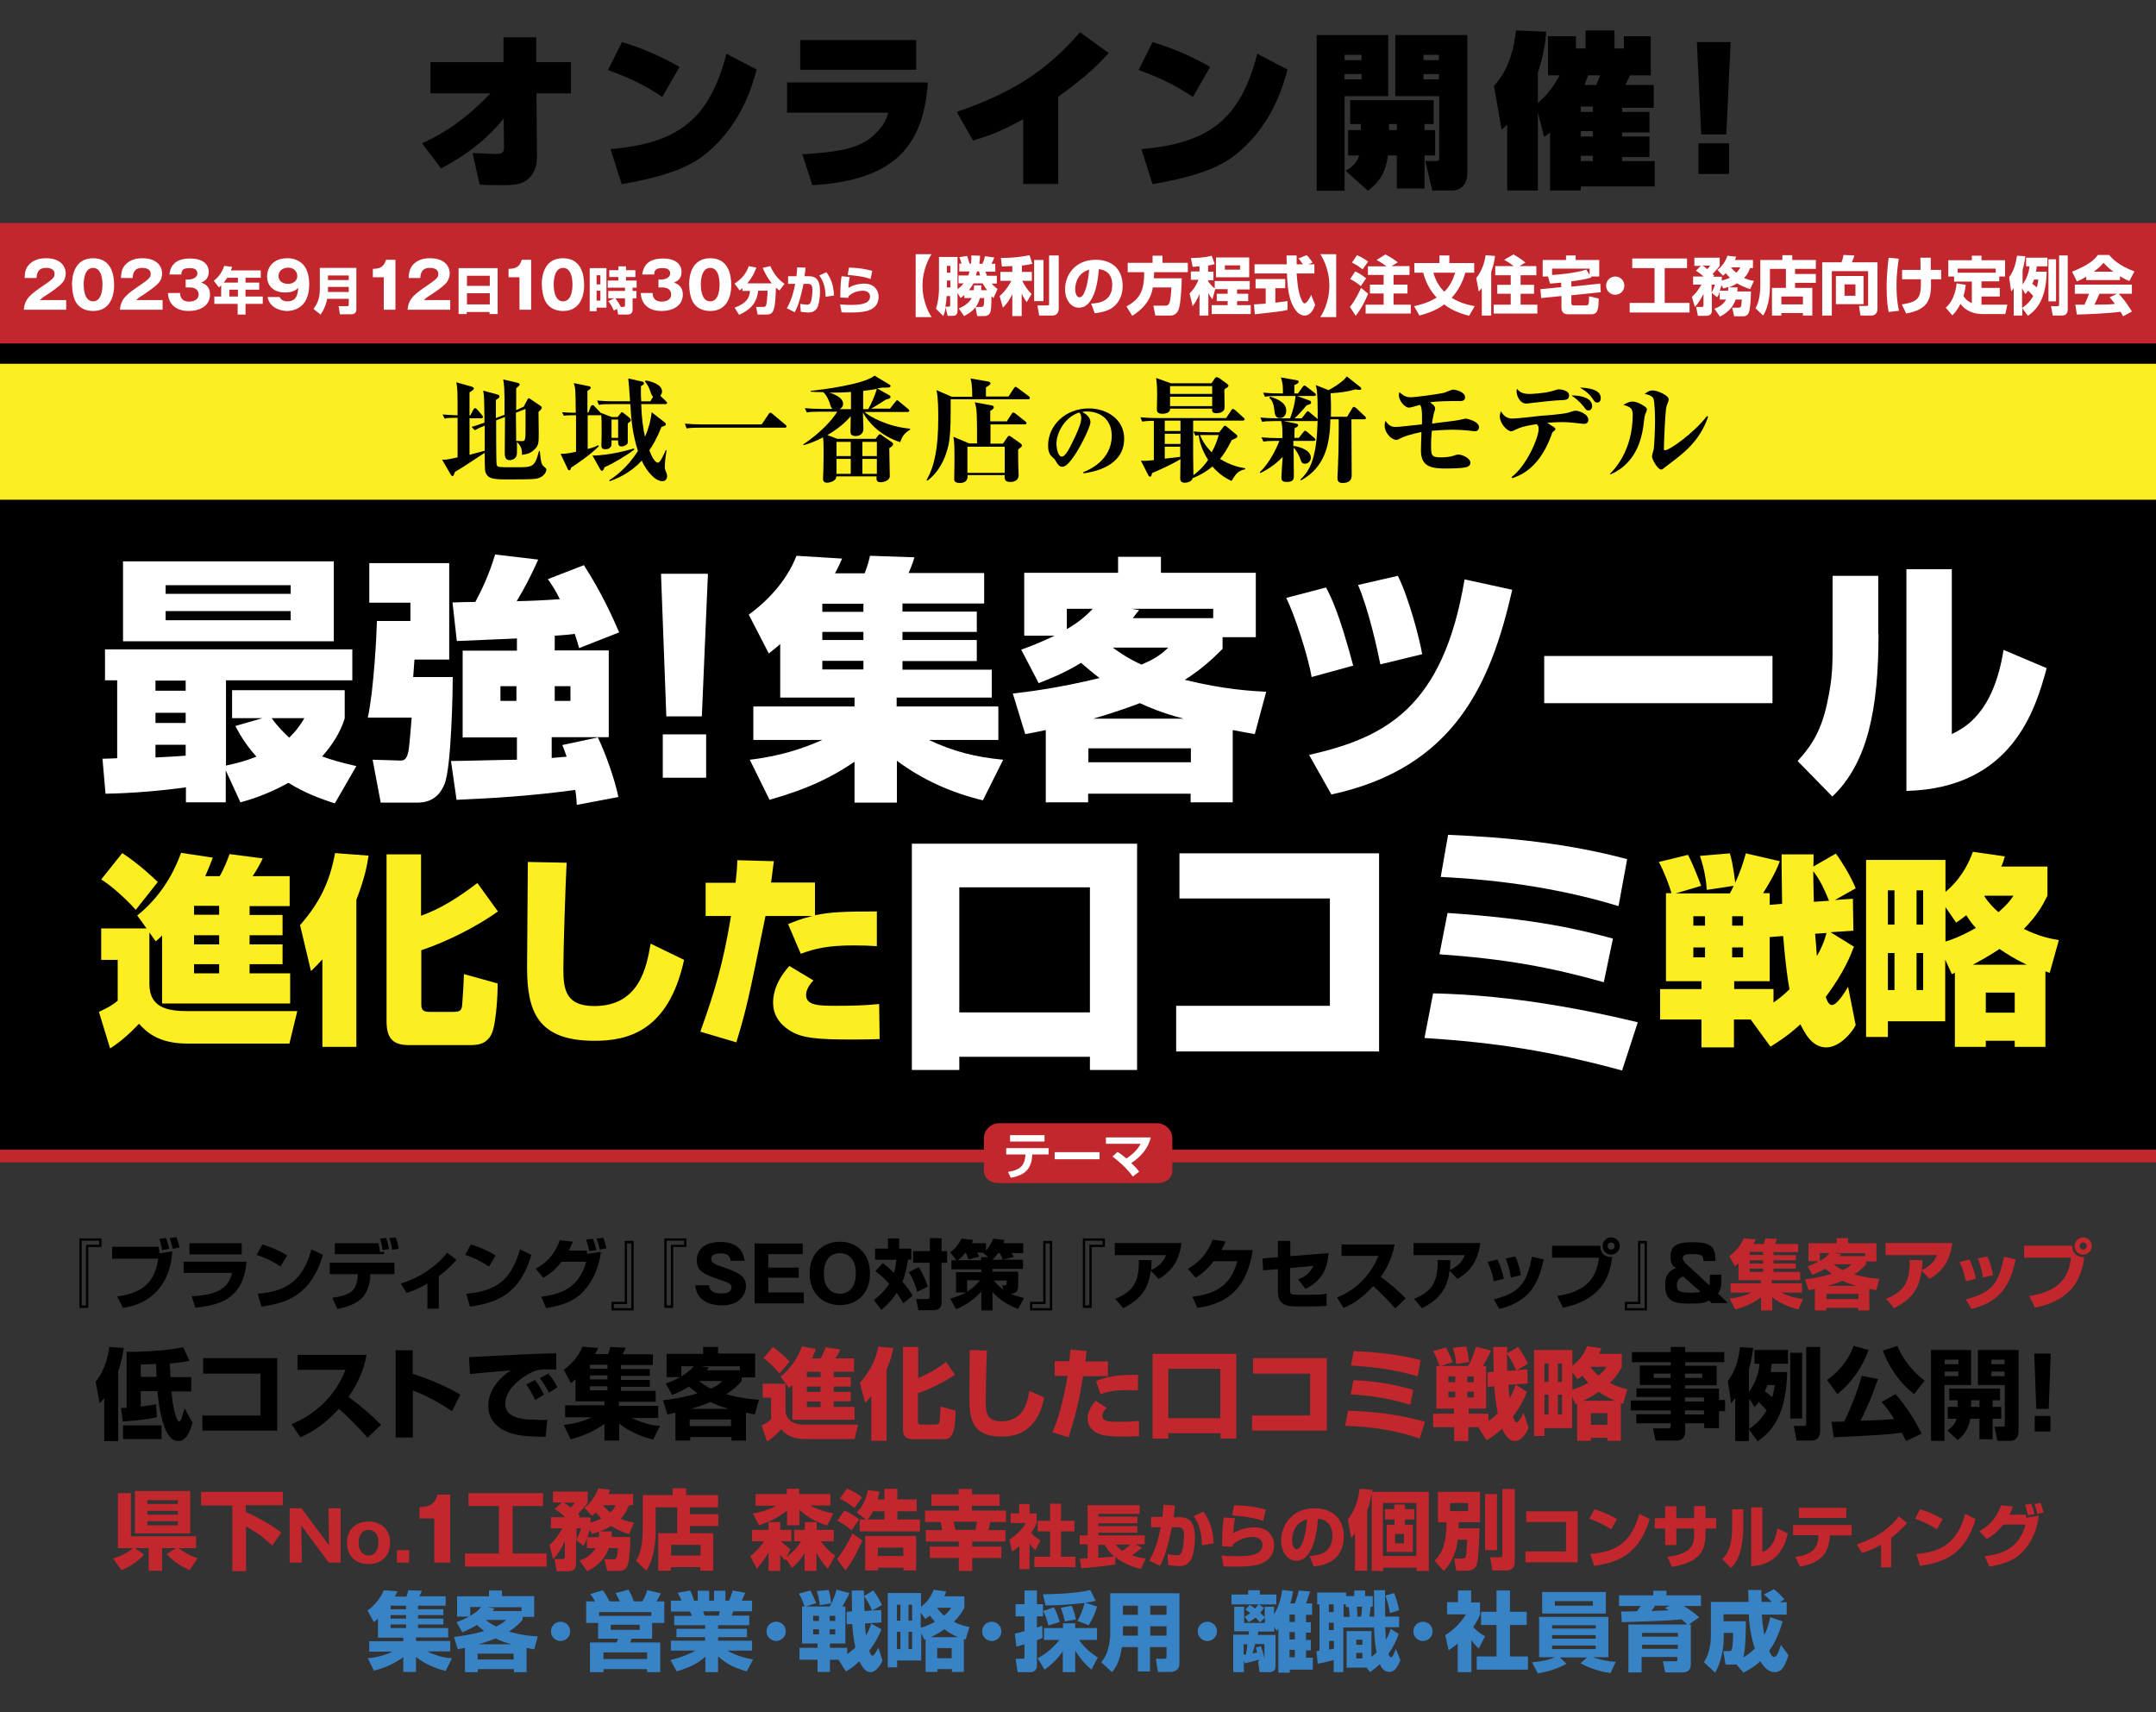 <?xml version="1.0" encoding="utf-8"?>
<!-- Generator: Adobe Illustrator 27.8.1, SVG Export Plug-In . SVG Version: 6.00 Build 0)  -->
<svg version="1.1" id="レイヤー_1" xmlns="http://www.w3.org/2000/svg" xmlns:xlink="http://www.w3.org/1999/xlink" x="0px"
	 y="0px" viewBox="0 0 850 675" style="enable-background:new 0 0 850 675;" xml:space="preserve">
<rect x="0" y="0" width="850" height="675" fill="#333333" stroke="none"/>
<style type="text/css">
	.st0{display:none;}
	.st1{display:inline;}
	.st2{clip-path:url(#SVGID_00000104688231241833886040000007262205685471527813_);}
	.st3{fill:#C1272D;}
	.st4{fill:#FFFFFF;}
	.st5{fill:#FCEE21;}
	.st6{fill:#3883C5;}
	.st7{fill:none;}
</style>
<g id="レイヤー_1_1_" class="st0">
	<g class="st1">
		<g>
			<g>
				<g>
					<g>
						<g>
							<g>
								<g>
									<g>
										<g>
											<g>
												<g>
													<g>
														<g>
															<g>
																<g>
																	<g>
																		<g>
																			<g>
																				<g>
																					<defs>
																						<rect id="SVGID_1_" y="117.8" width="850" height="597.2"/>
																					</defs>
																					<clipPath id="SVGID_00000011006467142763679890000004144505817056731315_">
																						<use xlink:href="#SVGID_1_"  style="overflow:visible;"/>
																					</clipPath>
																					<g id="u32znC_1_" style="clip-path:url(#SVGID_00000011006467142763679890000004144505817056731315_);">
																					</g>
																				</g>
																			</g>
																		</g>
																	</g>
																</g>
															</g>
														</g>
													</g>
												</g>
											</g>
										</g>
									</g>
								</g>
							</g>
						</g>
					</g>
				</g>
			</g>
		</g>
	</g>
</g>
<rect x="-10" y="87.9" class="st3" width="870" height="365.7"/>
<g>
	<g>
		<path d="M166.4,56.5c9-4.1,17-9.4,27-19.7h-23.7V24.5h28.8v-9.8h12.9v9.8h13.7v12.3h-13.6l0.2,25.7c0,1.1-0.3,4.3-2.2,6.7
			c-3,3.8-6.9,3.8-12.3,3.8c-3.2,0-5.7-0.1-8.1-0.2l-2.8-12.5c1,0.1,8.6,0.4,9.2,0.4c1.8,0,3.2-0.2,3.2-2.4l-0.1-11.6
			c-9.1,11.2-18.9,16.5-24.7,19.7L166.4,56.5z"/>
		<path d="M261.1,38.2c-6.6-4.4-12.3-7.3-21.4-10.6l5.5-11c7.5,2.2,15.7,5.7,22.7,9.8L261.1,38.2z M240.7,58.8
			c26.7-2.4,38.9-11.6,45.7-37.6l11.9,6.2c-1.3,4.9-5.3,20.5-18.7,32.1c-6.5,5.8-15.5,9.8-34.5,13.1L240.7,58.8z"/>
		<path d="M365.8,32.5C364,60.2,349.7,71.2,320.3,73l-4-12.2c18.9-1,25.1-3.6,30.4-9.8c2.5-2.9,3-4.9,3.5-6.6h-39.9V32.5H365.8z
			 M361.2,15.8v11.7h-45.7V15.8H361.2z"/>
		<path d="M417.2,72.5h-13.8V47c-7.7,4.2-12.6,6.3-19.8,8.4l-6.4-11.3c21.1-7.3,34.7-15.4,48.6-31.4l11.3,8.2
			c-2.7,3-8,8.8-19.9,17.2L417.2,72.5L417.2,72.5z"/>
		<path d="M470.3,38.2c-6.6-4.4-12.3-7.3-21.4-10.6l5.5-11c7.5,2.2,15.7,5.7,22.7,9.8L470.3,38.2z M450,58.8
			c26.7-2.4,38.9-11.6,45.7-37.6l11.9,6.2c-1.3,4.9-5.3,20.5-18.7,32.1c-6.5,5.8-15.5,9.8-34.5,13.1L450,58.8z"/>
		<path d="M519.1,13.8h28.2v24.1h-17.2v37.3h-11V13.8z M530.1,21.6v2.1h6.7v-2.1H530.1z M530.1,29.2v2.1h6.7v-2.1L530.1,29.2z
			 M536.5,51.3v-2.4h-4.2v-9.4h32.9v9.4h-3.6v2.4h4.2v10h-4.2v13h-10.9v-13h-3.5c-0.8,5.3-2.2,9.6-7.9,13.9l-8.8-7.9
			c1.7-1,4.2-2.4,5.4-6h-4.4v-10L536.5,51.3z M550.7,51.3v-2.4h-3.1v2.4H550.7z M550.1,13.8h28.4v54c0,4.9-2.4,7.3-6.1,7.3h-7.7
			l-2.8-11.6h3.9c1.6,0,1.6-0.1,1.6-1.5V37.9h-17.3L550.1,13.8L550.1,13.8z M561.2,21.6v2.1h6.1v-2.1H561.2z M561.2,29.2v2.1h6.1
			v-2.1L561.2,29.2z"/>
		<path d="M606.3,44.3v30.8h-12.1v-26c-0.8,0.9-1.2,1.2-2.2,2l-3-17.2c3-3.4,7.2-9,8.7-21.9l11.9,0.5c-0.2,2.6-0.7,8.4-3.3,16.2
			v11.9c4.4-3.8,6.5-7.2,8.6-10.9h-4.6V14.3h11v4.8h3.8V12h11.4v7.1h3.7v-4.8h10.6v15.4h-8.2c-0.9,1.9-1,2.1-1.8,3.8H652v9h-12.5
			v1.6h10.8v8.1h-10.8v1.6h10.8v8.1h-10.8v1.6h12.9v10h-29.2v1.6h-12.1V52.2c-0.9,0.7-1.2,1-2.3,1.8L606.3,44.3z M623.2,42v2.1h4.8
			V42H623.2z M623.2,51.7v2.1h4.8v-2.1H623.2z M623.2,61.4v2.1h4.8v-2.1H623.2z M626.1,29.7c-0.3,0.9-0.6,1.8-1.4,3.8h4.6
			c0.4-0.8,0.5-1,1.5-3.8H626.1z"/>
		<path d="M682.3,16.6L680.6,53h-9.9L669,16.6H682.3z M669.6,68.6V56.5h12.1v12.1H669.6z"/>
	</g>
</g>
<g>
	<g>
		<path class="st4" d="M26.2,122.1H9.4c0.3-4.4,2.8-6.2,8.1-9.8c4-2.7,4-3.3,4-4.4c0-1.9-2-2.3-3.3-2.3c-3.4,0-3.7,2.4-3.8,4H9.7
			c0.1-1.6,0.1-3.3,1.5-5c1.7-2,4.1-2.8,6.9-2.8c5.7,0,7.8,3.1,7.8,6c0,1.6-0.6,2.8-1.1,3.4c-1.3,1.8-6.3,5-6.6,5.2
			c-1.6,1-1.9,1.3-2.5,1.9h10.4V122.1z"/>
		<path class="st4" d="M45,112.5c0,2.4-0.6,10.1-8.3,10.1c-3.6,0-5.6-1.7-6.6-3.2c-1.3-1.9-1.7-5.3-1.7-7.5c0-2.4,0.6-10.1,8.3-10.1
			C44,101.8,45,108.5,45,112.5z M33,112.2c0,0.8,0,6.6,3.7,6.6c3.7,0,3.7-5.8,3.7-6.6c0-0.9,0-6.6-3.7-6.6
			C33,105.6,33,111.3,33,112.2z"/>
		<path class="st4" d="M64.1,122.1H47.3c0.3-4.4,2.8-6.2,8.1-9.8c4-2.7,4-3.3,4-4.4c0-1.9-2-2.3-3.3-2.3c-3.4,0-3.7,2.4-3.8,4h-4.6
			c0.1-1.6,0.1-3.3,1.5-5c1.7-2,4.1-2.8,6.9-2.8c5.7,0,7.8,3.1,7.8,6c0,1.6-0.6,2.8-1.1,3.4c-1.3,1.8-6.3,5-6.6,5.2
			c-1.6,1-1.9,1.3-2.5,1.9h10.4V122.1z"/>
		<path class="st4" d="M73.2,113.2v-3h1.2c0.5,0,3.4-0.3,3.4-2.4c0-2.1-2.2-2.1-3-2.1c-1.9,0-3.3,0.3-3.3,2.5h-4.7
			c0.5-4.7,3.8-6.3,8.2-6.3c4.7,0,7.3,2.1,7.3,5.3c0,3-2.1,3.8-3,4.2c1.2,0.4,3.5,1.3,3.5,4.7c0,4.4-3.9,6.5-8.4,6.5
			c-4.3,0-7.9-2-8.2-7.1H71c0,0.9,0.2,3.4,3.6,3.4c0.5,0,3.7-0.1,3.7-2.8c0-1.6-1.1-2.8-3.6-2.8H73.2z"/>
		<path class="st4" d="M87.4,112.3c-0.5,0.5-0.7,0.7-1.1,1l-2-2.6c1.9-1.5,3.4-3.6,4.1-5.9l3.1,0.4c-0.1,0.4-0.2,0.7-0.5,1.4h11.8
			v2.9h-6v1.9h5.4v2.8h-5.4v2.7h6.8v2.9h-6.8v4.2h-3.1v-4.2h-9.2v-2.9h2.7V112.3z M93.8,111.4v-1.9h-4.2c-0.6,0.9-0.7,1-1.4,1.9
			H93.8z M90.4,114.2v2.7h3.4v-2.7H90.4z"/>
		<path class="st4" d="M110.3,117.1c0.2,0.5,0.8,1.7,3,1.7c3.9,0,4.1-3.3,4.3-5.3c-0.9,0.8-2,1.8-5.3,1.8c-4.2,0-7-2.4-7-6.3
			c0-3.7,2.5-7.2,8-7.2c2.3,0,3.8,0.7,4.6,1.2c3.5,2.1,4,6.2,4,9.2c0,9.8-7,10.4-8.7,10.4c-2.2,0-6.9-1-7.7-5.5H110.3z M109.8,108.8
			c0,2.1,1.8,3.1,3.7,3.1c2,0,3.7-1.1,3.7-3.1c0-1.6-1.2-3.3-3.7-3.3C111,105.6,109.8,107.2,109.8,108.8z"/>
		<path class="st4" d="M137.5,117.8H129c-0.2,1-0.8,3.7-2.6,6.2l-2.8-2.2c1.3-1.8,2.5-3.9,2.5-7.8v-8.4h14.4V122
			c0,1.7-1.5,1.9-1.9,1.9H134l-0.5-3.2h3.4c0.4,0,0.6-0.3,0.6-0.6V117.8z M129.3,110.4h8.2v-1.8h-8.2V110.4z M129.3,115.1h8.2v-2
			h-8.2V115.1z"/>
		<path class="st4" d="M151.3,122.1v-12.8h-4.3V106c2.5-0.1,4.3-0.5,5.2-3.6h3.7v19.7H151.3z"/>
		<path class="st4" d="M177.5,122.1h-16.8c0.3-4.4,2.8-6.2,8.1-9.8c4-2.7,4-3.3,4-4.4c0-1.9-2-2.3-3.3-2.3c-3.4,0-3.7,2.4-3.8,4
			h-4.6c0.1-1.6,0.2-3.3,1.5-5c1.7-2,4.1-2.8,6.9-2.8c5.7,0,7.8,3.1,7.8,6c0,1.6-0.7,2.8-1.1,3.4c-1.3,1.8-6.3,5-6.6,5.2
			c-1.6,1-1.9,1.3-2.5,1.9h10.4V122.1z"/>
		<path class="st4" d="M180.8,105.7h15.4v18.1h-3.2V123h-9v0.8h-3.2V105.7z M193.1,108.7h-9v4h9V108.7z M193.1,115.6h-9v4.4h9V115.6
			z"/>
		<path class="st4" d="M204.8,122.1v-12.8h-4.3V106c2.5-0.1,4.3-0.5,5.2-3.6h3.7v19.7H204.8z"/>
		<path class="st4" d="M230.3,112.5c0,2.4-0.6,10.1-8.3,10.1c-3.6,0-5.6-1.7-6.6-3.2c-1.3-1.9-1.8-5.3-1.8-7.5
			c0-2.4,0.6-10.1,8.3-10.1C229.3,101.8,230.3,108.5,230.3,112.5z M218.3,112.2c0,0.8,0,6.6,3.7,6.6c3.7,0,3.7-5.8,3.7-6.6
			c0-0.9,0-6.6-3.7-6.6C218.3,105.6,218.3,111.3,218.3,112.2z"/>
		<path class="st4" d="M232.5,105.7h6.6v15.6h-3.9v1.4h-2.7V105.7z M235.2,108.5v3.6h1.5v-3.6H235.2z M235.2,114.6v3.9h1.5v-3.9
			H235.2z M242.2,117.6h-2.4v-2.9h6.6v-1.3h-6.8v-2.8h4.2v-1.4h-3.6v-2.7h3.6V105h3v1.5h3.7v2.7h-3.7v1.4h4.2v2.8h-1.6v1.3h1.5v2.9
			h-1.5v4.3c0,0.6,0,2.1-2,2.1h-3.7l-0.4-2.2l-1.3,0.6c-0.6-1.4-1.2-2.4-2.2-3.7L242.2,117.6z M245.9,120.9c0.3,0,0.5-0.1,0.5-0.5
			v-2.8h-3.8c0.2,0.3,1.2,1.5,2.2,3.4H245.9z"/>
		<path class="st4" d="M259.6,113.2v-3h1.2c0.5,0,3.4-0.3,3.4-2.4c0-2.1-2.2-2.1-3-2.1c-1.9,0-3.3,0.3-3.3,2.5h-4.7
			c0.6-4.7,3.8-6.3,8.2-6.3c4.7,0,7.3,2.1,7.3,5.3c0,3-2.1,3.8-3,4.2c1.1,0.4,3.5,1.3,3.5,4.7c0,4.4-3.9,6.5-8.4,6.5
			c-4.3,0-7.9-2-8.2-7.1h4.7c0,0.9,0.2,3.4,3.6,3.4c0.5,0,3.7-0.1,3.7-2.8c0-1.6-1.1-2.8-3.6-2.8H259.6z"/>
		<path class="st4" d="M288.3,112.5c0,2.4-0.6,10.1-8.3,10.1c-3.6,0-5.6-1.7-6.6-3.2c-1.3-1.9-1.7-5.3-1.7-7.5
			c0-2.4,0.6-10.1,8.3-10.1C287.3,101.8,288.3,108.5,288.3,112.5z M276.3,112.2c0,0.8,0,6.6,3.7,6.6c3.7,0,3.7-5.8,3.7-6.6
			c0-0.9,0-6.6-3.7-6.6C276.3,105.6,276.3,111.3,276.3,112.2z"/>
		<path class="st4" d="M293,113.3c-0.4,0.4-0.8,0.7-1.4,1.2l-2-2.7c3.4-2.2,4.8-4.6,5.6-6.9l3,0.6c-0.4,1-1.3,3.6-3.6,6.2h9.7
			c-1.5-1.8-2.7-3.9-3.6-6.1l3-0.7c1,2.3,2.6,4.9,5.6,7l-2,2.6c-0.4-0.3-0.7-0.5-1.4-1.1c0,1.6-0.2,7.3-1,9c-0.4,0.9-1,1.6-2.6,1.6
			h-3.6l-0.6-3h2.9c0.5,0,0.8-0.2,1-0.6c0.4-0.9,0.6-4.4,0.6-5.8h-3.7c-0.5,4.8-3,7.5-7.5,9.5l-1.8-2.8c4.4-1.6,5.9-3.7,6.1-6.6h-3
			V113.3z"/>
		<path class="st4" d="M317.6,105.5c-0.1,0.9-0.2,2-0.4,3.4h1.7c3.4,0,4.4,2.2,4.4,6.1c0,1.8-0.4,5.5-1.4,6.8
			c-0.6,0.7-1.5,1.4-3.1,1.4c-1,0-2.4-0.2-3.1-0.3l-0.2-3.1c1.8,0.3,2.6,0.3,2.7,0.3c0.3,0,1,0,1.4-0.9c0.6-1.5,0.7-4.6,0.7-4.8
			c0-1.8-0.4-2.5-1.8-2.5l-1.7,0c-0.6,2.7-1.7,8.2-3.5,11.2l-3.1-1.6c2-3.3,2.9-7.4,3.3-9.6l-2.8,0v-3h3.3c0.2-1.7,0.2-2.3,0.3-3.5
			L317.6,105.5z M325.5,117c-0.1-4.7-1.4-6.9-2.5-8.4l2.8-1.3c2,2.7,2.8,5.4,3,9.2L325.5,117z"/>
		<path class="st4" d="M335,109.2c-0.3,1.4-0.5,3.1-0.5,4.3c2.7-1.7,5.9-1.7,6.2-1.7c3.7,0,5.7,2.4,5.7,5.2c0,2.7-1.4,4.2-3.1,5
			c-1,0.5-2.6,1.2-8.4,1.2c-1.8,0-2.3,0-3.1-0.1l-0.6-3.1c2,0.2,3.5,0.2,4.6,0.2c5.7,0,7.2-1.4,7.2-3.3c0-2.2-2.4-2.3-2.8-2.3
			c-2,0-4.3,0.8-5.7,2.2v0.6l-3.2-0.1c0-5.4,0.3-7.4,0.5-8.4L335,109.2z M343.2,110c-2.4-1-7-1.5-9-1.6l0.5-2.9
			c1.1,0,5.1,0.1,9.2,1.3L343.2,110z"/>
		<path class="st4" d="M361,125v-24.8h6.3c-0.4,0.5-3.6,5.4-3.6,12.4c0,7,3.2,11.9,3.6,12.4H361z"/>
		<path class="st4" d="M385.2,124.4l-0.6-3.3c-1.5,2-3.8,3.1-4.5,3.5l-2.1-3c2.9-1.2,4.4-2.8,5.1-4.1h-2.9v-1.2
			c-0.7,0.6-1,0.8-1.5,1.2l-1.2-2v7c0,0.9-0.3,2-1.7,2h-2.2l-0.8-3.3c-0.3,2.1-0.7,2.9-0.9,3.4l-2.9-2.9c1.1-3.4,1.2-6.8,1.2-7.8
			v-12.6h7.3V114c1.4-1,2-1.8,2.4-2.3h-2v-3.1h3.8c0.3-0.8,0.5-1.2,0.5-1.6h-4v-3.1h0.9c-0.1-0.4-0.5-1.6-0.9-2.5l3.1-0.5
			c0.3,0.7,0.7,2.1,0.9,3h0.6c0.2-1.5,0.2-2.5,0.1-3.2l3.5,0.1c0,0.7-0.1,1.4-0.3,3.2h1.2c0.4-0.8,0.7-1.5,1-3l3.7,0.5
			c-0.3,0.8-0.5,1.4-1.1,2.5h1.5v3.1h-3.9c0.2,0.4,0.3,0.9,0.6,1.6h3.9v3.1h-2c1,1.2,1.7,1.7,2.3,2.1l-1.6,3.6
			c-0.5-0.4-0.6-0.5-0.8-0.7c-0.1,4.1-0.1,5.7-0.6,6.6c-0.4,0.8-1.3,1.2-2.2,1.2H385.2z M374,120.9c0.4,0,0.6,0,0.6-0.7v-3.5h-1.4
			c-0.1,2-0.2,2.8-0.5,4.2H374z M373.3,104.8v2.7h1.4v-2.7H373.3z M373.3,110.6v2.7h1.4v-2.7H373.3z M389.2,114.4
			c-0.9-1.1-1.3-1.9-1.8-2.7h-3.6c-0.3,0.6-0.8,1.4-1.8,2.7h1.9c0.1-0.7,0.1-1.1,0.1-1.9h2.9c0,0.5,0,0.8-0.1,1.9H389.2z M386.8,121
			c0.6,0,0.8-0.2,1-0.6c0.2-0.6,0.2-2.5,0.2-2.9h-1.7c-0.2,0.8-0.6,2.2-1.6,3.5H386.8z M386.4,108.6c-0.2-0.6-0.2-0.9-0.4-1.6h-0.8
			c-0.2,0.6-0.3,1.1-0.4,1.6H386.4z"/>
		<path class="st4" d="M399.1,104.9c-2.6,0.1-3.2,0.1-4.1,0.2l-0.4-3.4c3.3,0,7-0.2,11.3-1.1l1.1,3.4c-0.9,0.2-1.6,0.4-4.1,0.7v2.5
			h3.9v3.5H403c1,2,2.2,3.7,3.7,5.2l-1.9,3.2c-0.4-0.5-1.2-1.6-2-3.4v8.9h-3.7v-8.6c-1.2,2.4-2.2,3.8-3.7,5.3l-1.3-4.6
			c2.8-2.3,4.5-5.7,4.6-6h-4.3v-3.5h4.7V104.9z M411.4,102.5v16.2h-3.7v-16.2H411.4z M417.4,100.6v20.9c0,0.6,0,2.9-2.6,2.9h-5.1
			l-0.7-4h3.8c0.7,0,0.8-0.1,0.8-0.6v-19.1H417.4z"/>
		<path class="st4" d="M430.2,119.7c2.7-0.2,8.3-0.6,8.3-7.4c0-4.2-2.4-5.9-5.3-6.2c-0.1,2.2-1.1,15.2-7.8,15.2
			c-3.4,0-5.5-3.4-5.5-7.3c0-5.5,3.9-11.6,12.1-11.6c5.7,0,10.6,3.1,10.6,10.3c0,2.8-0.8,5.8-3.4,8.1c-2.4,2.1-6.2,2.5-7.6,2.7
			L430.2,119.7z M423.9,114c0,1,0.3,3.2,1.7,3.2c1.9,0,3.3-4.9,3.8-10.9C423.9,107.9,423.9,113.4,423.9,114z"/>
		<path class="st4" d="M454.5,113.3c-0.3,1.8-1.1,6.8-8.1,11.2l-2.3-3.7c5.5-3,7-6.4,7-13.5h-6.5v-3.7h9.8v-2.8h3.9v2.8h10v3.7H455
			c0,0.6,0,1-0.1,2.4h11c0,1.9-0.3,10.2-1.3,12.5c-0.9,2.1-2.6,2.2-3.2,2.2h-5.9l-0.8-3.9h4.8c0.4,0,1.1,0,1.6-1.2
			c0.3-0.8,0.7-4.3,0.7-6H454.5z"/>
		<path class="st4" d="M479.1,114l-1.1,4c-0.5-0.6-0.9-1.1-1.6-2.4v8.8h-3.5v-8.6c-0.8,2.2-1.8,3.6-2.7,4.9l-1.2-5
			c0.7-0.7,2.3-2.4,3.5-5.4h-3V107h3.4v-2c-0.9,0.1-1.6,0.1-2.7,0.2l-0.7-3.5c1.1,0,5.1,0,8.2-0.9l1.2,3.3c-0.7,0.2-1.2,0.3-2.6,0.6
			v2.4h2.1v3.4h-2.1v0.4c0.9,1.2,1.8,2.2,2.6,2.8v-2.9h13.8v3.3h-5v1.7h4.4v2.9h-4.4v1.6h5.4v3.5h-15.4v-3.5h6.3v-1.6h-4.3v-2.9h4.3
			V114H479.1z M492.5,101.5v7.8h-13.1v-7.8H492.5z M482.9,104.6v1.7h6v-1.7H482.9z"/>
		<path class="st4" d="M494.4,120c0.1,0,4.2-0.3,4.6-0.3v-6h-4V110h11.7v3.6h-3.9v5.7c2.8-0.3,3.9-0.5,4.8-0.6l0,3.5
			c-2.8,0.6-4,0.7-12.9,1.7L494.4,120z M515.8,104.2h2.4v3.6h-7c0.2,2.4,0.4,6.9,1.8,10.1c0.2,0.4,0.7,1.7,1.3,1.7
			c0.7,0,2-1.7,2.6-3.4l1.6,4c-0.4,1.1-1.6,4.2-4.1,4.2c-1.1,0-2.3-0.6-3-1.4c-3.6-3.9-3.9-11.1-4-15.2h-12.8v-3.6h12.7
			c0-0.4-0.1-3.3-0.1-3.5h4v3.5h2.5c-0.7-0.9-1.2-1.7-1.8-2.3l3.2-1.3c0.4,0.3,0.7,0.5,2.4,2.9L515.8,104.2z"/>
		<path class="st4" d="M526.8,100.1V125h-6.3c0.4-0.5,3.6-5.4,3.6-12.4c0-7-3.2-11.9-3.6-12.4H526.8z"/>
		<path class="st4" d="M539.4,115.8c-2.1,4.9-3.8,7.3-4.9,8.7l-2.3-3.5c2.2-2.7,3.6-5.8,4.4-7.5L539.4,115.8z M534.3,107
			c1.5,0.7,2.9,1.6,4.3,2.7l-2.1,3.1c-1.4-1.2-2.5-1.9-4.2-2.8L534.3,107z M535,100.6c2.3,1,3.8,2.1,4.4,2.5l-2.2,3.1
			c-1.3-1-2.2-1.7-4.2-2.7L535,100.6z M546.6,105c-1.9-1.5-3.3-2.2-3.9-2.5l3.5-2.2c1.3,0.7,3.1,1.7,4.9,3.1l-2.5,1.5h7.1v3.5h-6.3
			v3.8h5.5v3.5h-5.5v4.4h6.8v3.5h-17.8v-3.5h7.1v-4.4h-5.4v-3.5h5.4v-3.8h-6.2V105H546.6z"/>
		<path class="st4" d="M557.6,107.5v-3.8h9.9v-3h3.9v3h9.8v3.8h-3.5c-1,3.6-2.7,7-5.4,9.9c2.8,1.7,5.7,2.7,9.1,3.3l-2.2,3.8
			c-5-1.3-7.8-2.9-9.8-4.5c-1.7,1.3-4.5,3-9.8,4.4l-2.1-3.7c4.5-1,7-2.2,8.9-3.4c-1.5-1.6-4-4.7-5.3-9.8H557.6z M565.1,107.5
			c1.1,3.9,3,6.2,4.3,7.5c2.4-2.3,3.6-5.2,4.3-7.5H565.1z"/>
		<path class="st4" d="M584.2,113.6c-0.6,0.7-0.8,0.9-1.2,1.3l-1-5.3c2.1-2.5,3.3-6,3.7-9l3.7,0.3c-0.1,1-0.4,3.3-1.5,6.3v17.2h-3.7
			V113.6z M596.8,104.9c-1.3-1-2.2-1.6-3.8-2.5l3.7-2.1c1.6,0.9,3.5,2.2,4.7,3.2l-2.4,1.4h6.7v3.6h-6.2v3.8h5.3v3.5h-5.3v4.3h6.6
			v3.5h-17.2v-3.5h6.7v-4.3h-5.3v-3.5h5.3v-3.8h-6.1v-3.6H596.8z"/>
		<path class="st4" d="M615.7,111.4c-2.8,0.3-3.7,0.3-4.6,0.4l-0.8-2.8h-2.1v-6.5h9.2v-1.8h3.8v1.8h9.3v6.5h-3.3l0.2,0.4
			c-2.8,0.8-4.8,1.1-7.9,1.5v2.1l11.4-1.2l0.2,3.4l-11.6,1.2v3c0,0.6,0.1,1,1,1h5.1c0.2,0,0.6-0.2,0.7-0.7c0.1-0.2,0.2-2,0.2-2.9
			l3.8,0.9c-0.1,3.8-0.2,6.2-2.9,6.2h-9.2c-2,0-2.6-1.2-2.6-2.6v-4.6l-8,0.8l-0.3-3.5l8.2-0.8V111.4z M626.7,108.3v-2.4h-14.8v2.5
			c2.5-0.1,9.4-0.8,13.5-2.1L626.7,108.3z"/>
		<path class="st4" d="M640.4,112.6c0,2-1.6,3.6-3.6,3.6c-2,0-3.6-1.6-3.6-3.6c0-2,1.7-3.6,3.6-3.6
			C638.8,109,640.4,110.6,640.4,112.6z"/>
		<path class="st4" d="M643.5,101.9h21.6v3.8h-8.8v13.7h9.8v3.8h-23.6v-3.8h9.8v-13.7h-8.8V101.9z"/>
		<path class="st4" d="M667,117c1.3-1,2-1.9,3.8-4.8h-3.3v-3.2h4.1c-1.3-1.3-2.4-1.9-3-2.3l2-1.9H668v-3.2h10v3.2
			c-0.3,0.4-0.8,1.1-2.8,3.2c0.2,0.3,0.3,0.3,0.6,0.7l-0.4,0.4h3.4v1.5c0.7-0.2,1.6-0.4,3.2-1.1c-0.8-0.8-1.2-1.3-1.6-1.8
			c-0.3,0.3-0.5,0.5-1.1,1l-2.2-2.3c1.8-1.3,3.4-3.7,3.9-5.6l3.5,0.4c-0.2,0.5-0.3,0.8-0.5,1.3h7.1v3.2h-1.2
			c-0.2,0.7-0.6,2.1-2.3,3.9c1.6,0.7,2.8,1,3.9,1.1l-1.5,3.3c-2.7-0.9-4.1-1.7-5.2-2.3c-0.6,0.4-1.4,0.9-3.2,1.6h3.4
			c0,0.6,0,1-0.1,1.6h5.4c0,1.4-0.1,5.2-0.6,7.6c-0.5,2.2-1.9,2.2-2.8,2.2h-3.2l-0.8-3.4h2.5c1.1,0,1.1-0.5,1.3-3.2h-2.4
			c-1.3,3.8-4.1,5.6-6.2,6.7l-2.2-3.1c0.9-0.3,3.3-1.2,4.6-3.6h-2.5V115c-0.5,1.5-0.7,1.7-1,2.2l-2.1-1.7v7.1c0,1.1-0.8,1.9-2.1,1.9
			h-3.4l-0.7-3.5h2.2c0.7,0,0.7-0.5,0.7-0.7v-4.4c-1.3,2.4-2,3.6-3.4,5.1L667,117z M671.2,104.7c0.4,0.2,0.9,0.5,1.9,1.4
			c0.7-0.7,0.9-1,1.1-1.4H671.2z M674.8,115.4c0.1-0.2,1.1-2.1,1.3-3.2h-1.3V115.4z M681.3,114.6c0-0.5,0.1-1,0.1-1.5
			c-1.1,0.4-1.5,0.5-2,0.6l-0.7-1.3c-0.1,0.3-0.2,0.9-0.7,2.2H681.3z M682.4,105.4c1,1.2,1.6,1.7,2.1,2.1c0.9-0.8,1.3-1.5,1.6-2.1
			H682.4z"/>
		<path class="st4" d="M704.1,106h-6.3v6.7c0,1.7-0.1,7.7-2.7,11.7l-3-2.9c1.8-2.9,1.9-7.7,1.9-8.9v-10.1h8.7v-1.9h3.9v1.9h9.3v3.5
			h-8.2v2h8.2v3.5h-8.2v2h6.8v10.9h-3.7v-1h-8.5v1h-3.7v-10.9h5.5V106z M702.3,116.9v3.1h8.5v-3.1H702.3z"/>
		<path class="st4" d="M736.4,106.9h-14.2v17.5h-3.8v-21h7.6c0.4-0.9,0.7-2.1,0.8-2.9l4.3,0.2c-0.2,0.7-0.6,1.8-1,2.7h10.1v18.3
			c0,2.5-1.9,2.7-2.3,2.7h-4.4l-0.6-3.8h3c0.6,0,0.6-0.3,0.6-0.7V106.9z M734.7,108.8v11.1h-10.9v-11.1H734.7z M727.2,112.1v4.5h4.3
			v-4.5H727.2z"/>
		<path class="st4" d="M748.6,102c-0.2,1.6-0.9,5.2-0.9,10.5c0,3.4,0.2,6.8,1,10l-4.1,0.5c-0.3-1.6-0.8-4.5-0.8-9.6
			c0-4,0.3-7.8,0.8-11.8L748.6,102z M757.2,106.4c0-0.7-0.1-4.1-0.1-4.8h4.1c0,0.8,0,4.1,0,4.8h4.1v3.7h-4
			c0.2,7.8-0.8,11.8-9.8,13.5l-1.7-3.6c7-1.1,7.6-2.7,7.5-9.9h-7.4v-3.7H757.2z"/>
		<path class="st4" d="M775,112.3c-0.1,1-0.3,2.4-0.9,4.4c1.2,1.9,2.5,2.4,3.3,2.8v-8.5h-7V109h-2.3v-6.4h9.3v-1.8h3.8v1.8h9.3v6.4
			h-2.3v1.9h-7v2.6h7.2v3.4h-7.2v3.2c0.2,0,1,0,1.3,0h8.9l-0.8,3.7h-8.8c-5.7,0-7.9-2.8-8.9-4c-1.4,2.8-2.6,3.9-3.2,4.5l-2.6-3
			c0.9-0.8,3.6-3.2,4.3-9.6L775,112.3z M786.8,107.5v-1.6h-15v1.6H786.8z"/>
		<path class="st4" d="M806.9,107c-0.2,9.6-2.9,14.4-7.4,17.5l-2.2-3v2.9h-3.4v-10.8c-0.4,0.6-0.7,0.9-1,1.3l-0.8-5.6
			c2-2.7,2.7-5.8,3.1-8.5l3.3,0.2c-0.2,1.5-0.5,3.2-1.1,5.4v5.7c1.5-2,2.5-4.5,2.7-7.1h-1.3v-3.4h8.4v3.4H803
			c-0.1,0.6-0.1,1.1-0.3,2.1H806.9z M797.2,121.4c0.6-0.4,2.8-1.8,4.4-4.7c-0.7-0.8-1.2-1.4-2-2.1c-0.5,0.6-0.7,0.9-1.1,1.3
			l-1.3-2.2V121.4z M801.9,110.3c-0.2,0.6-0.4,1-0.7,1.6c0.8,0.5,1.1,0.8,1.8,1.4c0.4-1.3,0.5-2.3,0.6-3.1H801.9z M807.6,102.2h3
			v16.6h-3V102.2z M811.7,100.7h3.5v21.2c0,1.6-0.7,2.5-2.3,2.5h-3.6l-0.7-3.7h2.6c0.6,0,0.6-0.3,0.6-0.8V100.7z"/>
		<path class="st4" d="M822.6,109c-2,1.2-2.9,1.6-3.8,1.9l-1.9-3.8c6.1-2.4,8.7-4.5,10.2-6.6h4.4c1.1,1.3,3.6,4.1,10,6.5l-2,3.8
			c-0.8-0.3-1.9-0.8-3.7-1.9v1.5h-13.3V109z M837,124.7c-0.2-0.5-0.5-1-1-1.8c-4.2,0.6-12.7,1-17.2,1.1l-0.6-3.9c0.1,0,3.3,0,3.6,0
			c0.2-0.4,1-2.1,1.8-4.3H818v-3.6h22.5v3.6h-5.2c1.1,1.2,2.8,3,5.2,7L837,124.7z M833.2,107.1c-2.2-1.6-3.2-2.8-3.9-3.5
			c-0.6,0.8-1.6,1.8-3.8,3.5H833.2z M834.7,115.8h-7c-0.9,2.1-1.2,2.7-2,4.3c2.9,0,5.6,0,8.1-0.3c-1-1.4-1.6-2-2.1-2.6L834.7,115.8z
			"/>
	</g>
</g>
<rect x="-10" y="135.4" width="870" height="318.2"/>
<rect x="-10" y="143.4" class="st5" width="870" height="53.6"/>
<g>
	<g>
		<path d="M206.5,160.3l1.3-2.5c0.2-0.4,0.4-0.8,0.7-0.8c0.2,0,0.6,0.3,0.9,0.5l3.7,2.5c0.1,0.1,0.5,0.4,0.5,0.7
			c0,0.6-0.9,1.3-1.3,1.7c0,1.2,0.1,6.8,0.1,8.1c0,4,0,5.1-1.7,6.7c-1.6,1.7-3.6,1.9-4.9,2.1c0-1.6,0-3.1-2-5.1
			c0,1.8,0.1,4.7-0.1,5.3c-0.5,1.6-2.1,1.9-2.7,1.9c-2,0-2-1.8-2-3c0-1,0.1-12.3,0.1-14l-3.5,1.3c0,3.1,0,16.7,0.2,17.4
			c0.3,1.1,0.3,1.1,7.6,1.1c6.7,0,7.4,0,9.1-6.4h0.3c0.5,5.1,0.9,5.4,1.4,5.9c1,0.9,1.2,1,1.2,1.4c0,1-0.9,2.3-2.2,3
			c-1.4,0.7-1.9,0.9-12.1,0.9c-6.3,0-8.9,0-9.8-3.2c-0.2-0.8-0.2-6.1-0.2-7.3c-8.3,5.5-9.3,6.1-11.7,7.5c-0.4,1-0.6,1.7-1,1.7
			c-0.3,0-0.5-0.4-0.7-0.6l-3.4-5.9c1.4,0.1,1.9,0,6.1-0.9c0-9,0-9.3,0-15.6c-3.2,0-4.1,0.1-5.1,0.3l-0.8-1.6
			c1.8,0.1,4.1,0.3,5.9,0.3c0-9.5,0-10.5-0.5-13l6,1.7c0.3,0.1,0.9,0.3,0.9,0.8c0,0.4-0.2,0.5-1.7,1.5c0,1.3,0,7.6,0,9.1h0.3
			l1.2-2.3c0.1-0.2,0.4-0.6,0.7-0.6c0.3,0,0.6,0.3,0.8,0.5l1.9,2.2c0.2,0.3,0.4,0.5,0.4,0.8c0,0.4-0.4,0.5-0.7,0.5h-4.6
			c0,4.8,0,9.6,0,14.4l6-1.6v-9.9c-1.8,0.7-2.8,1.2-3.9,1.8l-1.3-1.3c2-0.6,2.4-0.7,5.1-1.7c-0.1-9.2-0.1-10.2-0.5-12.6l5.5,1.5
			c0.6,0.2,0.9,0.3,0.9,0.7c0,0.5-0.1,0.6-1.4,1.5v7.1l3.4-1.3c0.1-10.7-0.2-11.9-0.5-13.9l5.6,1.3c0.7,0.2,0.9,0.4,0.9,0.7
			s-0.9,1-1.4,1.5v8.6L206.5,160.3z M203.4,162.7c0,1.8,0.1,9.5,0.1,11.1c0.8,0,1.3,0.1,1.9,0.1c1.8,0,1.8,0,1.8-6.2
			c0-1,0-5.5,0-6.5L203.4,162.7z"/>
		<path d="M232,162.6l0.9-2.4c0.1-0.2,0.4-0.5,0.7-0.5c0.3,0,0.6,0.2,0.8,0.5l2.2,2.3c0.1,0.1,0.3,0.3,0.4,0.4v-0.1l4.2,1.6h2.3
			l1.2-1.5c0.2-0.3,0.3-0.4,0.5-0.4c0.2,0,0.3,0.1,0.6,0.3l2.4,1.9c0.2,0.2,0.5,0.5,0.5,0.9c0,0.4-0.1,0.5-1.2,1.3
			c0,1.2,0,7.3,0,7.6c-0.1,1-1.8,1.5-2.4,1.5c-1.5,0-1.4-1.2-1.4-2.4h-2.6c0,1.8,0,2-0.2,2.4c-0.5,0.8-1.3,1.1-2.2,1.1
			c-1.3,0-1.6-0.6-1.6-1.4c0-0.7,0.1-3.8,0.1-4.4c0-5.5,0-6-0.2-7.7c-0.1,0.1-0.2,0.1-0.5,0.1h-4.8c0,1.8,0,10.7,0,13.3
			c2-0.5,3.2-1,4.2-1.5l0.2,0.4c-3.2,3.4-10.1,7.9-11,8.5c-0.1,0.6-0.2,1-0.7,1c-0.3,0-0.5-0.3-0.7-0.8l-2.7-5.7
			c1.3,0,2.5,0,6.1-0.8c0-7.2,0-11.3,0-14.4h-1.8c-1.7,0-2.4,0.1-3,0.2l-0.7-1.4c0.5,0,2.5,0.2,4.5,0.2h0.9
			c-0.1-9.1-0.1-9.6-0.8-11.7l5.8,1.2c0.2,0,0.9,0.2,0.9,0.6c0,0.5-0.7,0.9-1.3,1.3v8.5H232z M250.1,177.2c-3.4,2.6-8.7,5.7-11.8,7
			c-0.1,0.4-0.4,1.4-1,1.4c-0.2,0-0.4-0.1-0.8-0.8l-2.9-5.2c7.2-0.1,14.9-2.4,16.3-2.8L250.1,177.2z M261.8,166.3
			c0.6,0.5,0.7,0.6,0.7,0.9c0,0.6-0.5,0.7-1.7,1.1c-2,4.9-3.6,7.5-4.8,9.2c1.8,4.9,3.2,4.9,3.4,4.9c0.9,0,2.4-3.4,3.1-5l0.3,0.2
			c-0.4,2.1-0.7,4.7-0.7,6.7c0,0.5,0.2,1.1,0.6,2c0.2,0.5,0.3,0.9,0.3,1.4c0,1.3-0.9,2-1.8,2c-2.8,0-6.1-3.6-8.2-8.1
			c-4.7,5.1-10.1,7.2-12.6,8.1l-0.2-0.4c2.1-1.3,6.8-4.5,11.3-11.5c-2.2-7.1-2.6-12.1-3-18.5H241c-2.7,0-3.7,0.1-4.9,0.3l-0.7-1.7
			c2.1,0.2,4.2,0.3,6.4,0.3h6.6c-0.2-3-0.5-7.5-0.7-9l5.4,1.2c0.4,0.1,0.8,0.3,0.8,0.7c0,0.5-0.5,0.7-1.2,1.1c0,1.3-0.1,3,0.1,6h3.6
			l1.1-1.8c-0.6-0.5-0.7-0.9-1.2-2.4c-0.5-1.4-1-2.3-2-3.6l0.2-0.4c1.8,0.2,6.5,1.4,6.5,4.3c0,0.2,0,1-0.7,1.7l2.2,2.1
			c0.4,0.4,0.5,0.5,0.5,0.7c0,0.5-0.5,0.5-0.7,0.5h-9.5c0.2,6.1,0.8,9.8,1.5,12.9c1.3-3,2.3-6.4,2.6-9.7L261.8,166.3z M241.1,165.4
			v7.2h2.6v-7.2H241.1z"/>
		<path d="M300.3,167.3l2.7-4c0.3-0.5,0.4-0.6,0.8-0.6c0.2,0,0.4,0.1,0.8,0.5l5,4.2c0.2,0.2,0.5,0.4,0.5,0.7c0,0.4-0.4,0.5-0.7,0.5
			h-33.8c-2.7,0-3.7,0.1-4.9,0.3L270,167c2.1,0.2,4.2,0.3,6.4,0.3H300.3z"/>
		<path d="M350.7,161.3l2.3-2.9c0.4-0.5,0.5-0.6,0.7-0.6c0.2,0,0.5,0.2,0.8,0.5l3.5,2.9c0.2,0.2,0.5,0.4,0.5,0.7
			c0,0.4-0.4,0.5-0.7,0.5h-17c2,1.8,9.1,5.8,18,6.6v0.4c-2.6,1.5-3.3,3.2-3.9,4.9c-7.7-2.4-12.6-7.8-14.7-11.7c0,1,0.2,6.3,0.2,6.4
			c0,1.8-1.2,2.9-3.1,2.9s-2-1.1-2-1.8c0-0.9,0.1-5.2,0.1-6c-3.5,4.1-8.1,6.8-9.2,7.4l3.9,1.5h15.1l1-1.3c0.1-0.2,0.4-0.5,0.7-0.5
			c0.3,0,0.7,0.3,0.9,0.5l3.9,2.7c0.2,0.1,0.4,0.4,0.4,0.7c0,0.5-0.1,0.6-1.5,1.6c0,0.8,0,1.3,0.1,5.7c0,0.9,0.1,4.5,0.1,5.3
			c0,1.8-2.5,2.4-3.6,2.4c-1.7,0-1.7-1-1.6-2.3h-15.9c0.1,2-3,2.5-3.6,2.5c-1.6,0-1.6-1.1-1.6-1.7c0-0.5,0.1-2.7,0.1-3.1
			c0.1-2.9,0.1-5.8,0.1-8.7c0-2.2-0.1-3.5-0.2-4.4c-3.2,1.7-5.8,2.6-7.7,3.1l-0.1-0.3c6.5-4.4,11.1-9.2,13.4-12.9h-7.1
			c-2.8,0-3.7,0.1-4.9,0.3l-0.8-1.7c2.2,0.2,4.3,0.3,6.4,0.3h4.6c-0.4-0.3-0.6-0.4-1-1.7c-0.2-0.7-1-3.3-2.7-4.9c-2,0-3.5-0.1-5-0.2
			v-0.3c3.6-0.4,20.7-2.4,25.2-6l5.7,3.4c0.2,0.1,0.6,0.4,0.6,0.7c0,0.5-0.6,0.6-1.7,0.6c-1.6,0-1.8,0-2.3,0.1
			c-0.5,0.1-1,0.2-1.3,0.2l4.8,2.7c0.3,0.2,0.5,0.4,0.5,0.7c0,0.6-0.9,0.8-1.8,1c-0.9,0.6-5,3.2-5.9,3.6H350.7z M335.5,161.3
			c0-1.3,0-5.3,0-6.8c-2.2,0.2-4.7,0.3-8.5,0.3c1.4,0.4,5.4,1.8,5.4,4.4c0,1.3-0.9,1.8-1.4,2.1H335.5z M329.8,174.2v5.6h5.6v-5.6
			H329.8z M335.4,180.9h-5.6v5.9h5.6V180.9z M340,174.2v5.6h5.7v-5.6H340z M345.7,180.9H340v5.9h5.7V180.9z M342.3,161.3
			c1.1-1.8,2.8-5.8,3.4-8c-1.1,0.2-2.6,0.5-5.4,0.8c0,1.3,0,6.3,0,7.2H342.3z"/>
		<path d="M383.3,156.2c0-4.9-0.4-6-0.7-7l7,1.2c0.5,0.1,0.9,0.4,0.9,0.7c0,0.5-0.9,1.1-1.8,1.6v3.6h8.9l2.1-3.2
			c0.2-0.3,0.4-0.6,0.7-0.6c0.2,0,0.6,0.3,0.9,0.5l4.3,3.2c0.2,0.1,0.4,0.4,0.4,0.7c0,0.5-0.4,0.5-0.7,0.5h-30.5
			c0,8.3,0,11.7-0.5,16c-0.5,3.7-2.5,11.5-8.7,16.1l-0.3-0.2c3.1-5.6,4.6-12.4,4.6-24.4c0-3.1,0-8.1-0.7-11.1l6,2.6H383.3z
			 M396.8,166.3l2-3.1c0.2-0.3,0.4-0.6,0.7-0.6c0.2,0,0.5,0.2,0.8,0.4l3.9,3.1c0.2,0.2,0.5,0.3,0.5,0.7c0,0.4-0.4,0.5-0.7,0.5h-13.5
			v7.6h4.9l1.8-2.6c0.1-0.2,0.4-0.5,0.7-0.5c0.2,0,0.4,0.2,0.9,0.5l3.4,2.4c0.3,0.2,0.7,0.5,0.7,0.9c0,0.4-0.1,0.5-1.5,1.6
			c0,2,0,5,0.1,7.6c0,0.2,0.1,2.4,0.1,2.5c0,2.7-2.9,2.7-3.2,2.7c-2.4,0-2.4-1.2-2.3-2.7h-14.6c0,0.7,0.2,3.1-3.1,3.1
			c-2.2,0-2.2-1.1-2.2-1.6c0-1,0.1-5.4,0.1-6.3c0-6.7,0-7.5-0.4-10.3l6.2,2.6h3.1c0-11.3,0-13.7-0.9-16.2l6.6,1.2
			c0.3,0,0.9,0.2,0.9,0.8c0,0.3,0,0.5-1.4,1.4v4.1H396.8z M381.4,176.1v10.3h14.7v-10.3H381.4z"/>
		<path d="M427,186.2c2.2-0.9,11.3-4.7,11.3-14.4c0-6.3-4.3-9.6-9.9-9.6c-1,0-1.3,0.1-1.7,0.2c0.9,0.5,3.2,1.8,3.2,4
			c0,1.8-3.4,8.6-5.6,12.1c-1,1.5-3.5,5.5-5.4,5.5c-1.3,0-1.7-0.7-2.7-2.3c-0.4-0.7-0.5-0.8-1.4-1.6c-1.2-1-1.6-2.7-1.6-4.4
			c0-8,6.8-14.7,16.1-14.7c6.8,0,13.9,4.1,13.9,11.9c0,11.2-12.5,13.2-16,13.7L427,186.2z M416.5,175c0,1.2,0.5,5,2.1,5
			c1.5,0,3.3-3.7,4.6-6.5c0.7-1.4,3.1-6.3,3.1-8.6c0-1.3-0.4-1.9-0.8-2.3C420.2,164.2,416.5,170.2,416.5,175z"/>
		<path d="M480.7,170.4l1.6-2.1c0.1-0.2,0.5-0.5,0.6-0.5c0.3,0,0.5,0.2,1,0.6l3.5,2.9c0.2,0.1,0.4,0.4,0.4,0.7
			c0,0.5-0.2,0.6-2.2,1.5c-2.2,4.4-3.7,6.3-4.6,7.4c4,2.5,7.4,3.3,9.9,3.7l0,0.4c-2.9,0.6-3.6,1.8-5.4,4.6c-1.4-0.7-4.3-2-7.5-5.7
			c-1,0.8-3.5,2.9-7.8,4.6c-0.3,1.3-2,1.8-3.1,1.8c-1.8,0-1.8-1.3-1.8-1.7c0-1.1,0.1-6.4,0.1-7.6c-3.2,2-8.6,4.4-11.2,5.5
			c-0.2,0.9-0.3,1.4-0.8,1.4c-0.4,0-0.6-0.4-0.7-0.6l-2.9-5.7c1.7,0.1,2.1,0.1,5.1-0.2v-15.5c-2.9,0-3.8,0.2-4.6,0.3l-0.7-1.7
			c2,0.2,4.3,0.3,6.4,0.3h27.4l2-3c0.1-0.2,0.4-0.6,0.7-0.6c0.3,0,0.5,0.3,0.9,0.5l3.2,2.9c0.2,0.1,0.5,0.4,0.5,0.7
			c0,0.4-0.4,0.5-0.7,0.5h-19.6v13.7c0,1.1,0.1,6.6,0.1,7.8c1.1-0.8,3.4-2.5,5.8-6c-2.8-4.4-3.5-7.9-3.7-9.7c-0.5,0-0.7,0-1.3,0.2
			l-0.8-1.7c2.1,0.2,4.4,0.3,6.4,0.3H480.7z M461.3,161.2c0,1.9-2.6,1.9-3.1,1.9c-1.8,0-2.1-0.8-2.1-1.6c0-0.4,0.1-5.3,0.1-6.2
			c0-1,0-3.6-0.4-6.3l5.8,2.1h16l1.4-2c0.2-0.3,0.4-0.4,0.7-0.4c0.4,0,0.6,0.2,0.9,0.3l3.3,2.4c0.3,0.2,0.4,0.5,0.4,0.7
			c0,0.4-0.2,0.5-1.6,1.4c0,1.1,0.1,6.1,0.1,7.1c0,1.8-1.8,2.3-3.4,2.3c-1.6,0-1.6-1-1.5-1.8H461.3z M459.2,165.8v4.1h6.2v-4.1
			H459.2z M459.2,171v4h6.2v-4H459.2z M459.2,176v4.8c1.6-0.2,3.6-0.4,6.1-0.7l0-4H459.2z M461.3,152.2v3.1h16.6v-3.1H461.3z
			 M477.9,160.1v-3.7h-16.6v3.7H477.9z M475.8,171.5c-0.9,0-1.8,0-2.7,0c1.5,3.6,3.5,5.7,4.6,6.8c1.6-2.8,2.2-4.9,2.8-6.8H475.8z"/>
		<path d="M511.9,172.8l1.9-2.4c0.1-0.1,0.5-0.6,0.7-0.6c0.3,0,0.6,0.3,0.9,0.5l2.7,2.3c0.2,0.2,0.5,0.4,0.5,0.7
			c0,0.4-0.4,0.5-0.7,0.5h-8c0,0.3,0,1.7,0,2c2.8,0.3,6.9,1.8,6.9,4.6c0,1.5-1.2,2.4-2.3,2.4c-1.2,0-1.4-0.5-2-2.3
			c-0.5-1.3-1.6-3.2-2.5-4c0,1.7,0.1,9.2,0.1,10.8c0,1.4,0,2.7-2.8,2.7c-2.1,0-2.1-1-2.1-1.9c0-1.1,0.4-6.7,0.5-8
			c-3.4,3.6-6.8,5.4-8.8,6.4l-0.2-0.4c4.1-3.8,6.9-10.2,7.7-12.3h-1.4c-2.8,0-3.7,0.1-4.9,0.3l-0.8-1.7c2.2,0.2,4.3,0.3,6.4,0.3h1.9
			c0-3.7,0-5-0.5-6.7h-2.6c-2.8,0-3.8,0.1-4.9,0.3l-0.7-1.7c2.1,0.2,4.3,0.3,6.4,0.3h5.3c1.1-2.6,2-6.4,2.2-9l5.5,2
			c0.3,0.1,0.6,0.4,0.6,0.8c0,0.5-0.2,0.6-1.8,1.1c-1.4,1.8-3.6,4.1-4.7,5.1h2.8l1.7-2.2c0.3-0.4,0.5-0.6,0.7-0.6
			c0.3,0,0.7,0.4,0.8,0.5l2.6,2.2c0.2,0.2,0.5,0.4,0.5,0.7c0,0.4-0.4,0.5-0.7,0.5h-12.7l4.9,1c0.4,0.1,0.8,0.2,0.8,0.6
			c0,0.4-0.3,0.7-1.4,1.2c0,0.2-0.1,3.3-0.1,3.8H511.9z M511.8,155l1.8-2.5c0.3-0.4,0.4-0.5,0.7-0.5c0.2,0,0.3,0,0.9,0.5l3.1,2.4
			c0.3,0.2,0.5,0.4,0.5,0.7c0,0.4-0.4,0.5-0.7,0.5h-14.5c-2.7,0-3.7,0.1-4.9,0.3l-0.7-1.6c2.1,0.2,4.2,0.3,6.4,0.3h1.4
			c0-2.5,0-4-0.8-6.3l6.3,1.1c0.3,0,0.7,0.2,0.7,0.6c0,0.5-0.7,0.9-1.7,1.3v3.3H511.8z M500.8,156.4c2.6,0.8,6.3,2.2,6.3,5.5
			c0,1.3-0.7,2.9-2.5,2.9c-1.9,0-2-1.7-2.2-3.1c-0.3-3.1-1.1-4-2-4.9L500.8,156.4z M536.2,152.5c0.2,0.1,0.5,0.5,0.5,0.8
			c0,0.4-0.5,0.4-0.7,0.4c-0.1,0-1.4-0.1-1.6-0.2c-4.3,1.3-9.3,1.5-9.8,1.5c0.1,2.3,0.2,5.5,0.1,9.3h6.4l2-3.3
			c0.2-0.4,0.4-0.6,0.7-0.6c0.3,0,0.6,0.3,0.9,0.5l3.4,3.2c0.2,0.1,0.4,0.4,0.4,0.7c0,0.5-0.4,0.5-0.7,0.5h-5
			c0,3.1,0.1,18.4,0.1,21.9c0,1,0,3.2-3.6,3.2c-2,0-2-1.3-2-2c0-0.8,0.4-8.9,0.4-10.6c0.1-6.2,0.1-10.7,0.1-12.5h-3.3
			c-0.2,10.2-2.2,18.9-11.6,24.1l-0.2-0.4c4.7-4.2,6.8-10.8,6.8-26.7c0-8-0.4-9.3-0.8-10.5l5.1,2c0.6-0.3,5.4-2.9,7.2-5.4
			L536.2,152.5z"/>
		<path d="M565.8,161.1c0,0.4-0.6,2-0.6,2.3c0,0.2-0.5,1.9-0.6,3.6c1.7-0.3,9-1.1,10.5-1.4c0.1,0,2.7-0.6,2.7-0.6
			c0.3,0,5.3,1,5.3,3.4c0,0.5-0.2,1.6-1.7,1.6c-0.1,0-2.6-0.3-2.8-0.3c-2.1-0.2-4.1-0.3-5.8-0.3c-1.8,0-4.4,0.1-8.3,0.4
			c-0.3,3.2-0.3,4-0.3,5.6c0,3.9,0,4.9,3.7,4.9c0.7,0,3.2,0,5-0.6c0.9-0.3,1.3-0.5,2.2-0.5c1.3,0,4.6,1.4,4.6,3.2
			c0,1.5-1.6,1.8-2.2,1.9c-1.5,0.3-5.1,0.4-6.7,0.4c-5.8,0-10.6-0.2-10.6-7.1c0-0.3,0.1-5.3,0.2-7.3c-4.1,0.8-7.2,1.9-8.5,2.6
			c-0.7,0.4-1,0.5-1.5,0.5c-1.5,0-4.5-2.4-4.5-5.7c0-0.8,0.2-1.3,0.3-1.8c1.3,1.8,2.3,2.5,4.3,2.4c1,0,6.3-0.6,10.1-1
			c0-1.6,0.3-6.7-0.8-7.7c-0.7,0.2-3.6,1.1-4.3,1.1c-1.6,0-4-2.6-4-5c0-0.4,0.1-0.6,0.2-1.1c1.8,1.6,2.9,2,4.4,2
			c2.1,0,10.6-1.2,13-1.7c0.6-0.1,3.1-1.3,3.7-1.3c1.4,0,4.8,1,4.8,3c0,1.5-1.4,1.5-2,1.5c-4.5,0-8.7,0-11.8,0.5
			C564.3,159.1,565.8,159.8,565.8,161.1z"/>
		<path d="M595.9,188.1c6.1-4.6,10.7-15.7,10.7-18.9c0-1.2-0.2-1.4-0.7-2c-2.1,0.3-5.6,0.9-7.3,1.7c-2.1,1-2.4,1.1-2.9,1.1
			c-1.5,0-4.4-3.1-4.4-5.8c0-0.8,0.2-1.4,0.4-2.1c1.6,2.7,3.3,2.9,4.7,2.9c1.8,0,9.5-0.9,11.2-1.1c2.1-0.1,9-0.7,10.5-1.2
			c2.3-0.7,2.6-0.8,3.2-0.8c0.9,0,4.9,1.2,4.9,3.6c0,1.5-1.3,1.6-1.8,1.6c-0.3,0-2-0.2-3.7-0.4c-1.8-0.2-3.2-0.3-5-0.3
			c-0.5,0-2.5,0-5.7,0.3c2.8,1.8,3.2,1.9,3.2,2.4c0,0.4-0.1,0.5-0.9,1.1c-0.3,0.2-0.5,0.7-0.8,1.7c-4.9,13.2-12.7,15.7-15.3,16.6
			L595.9,188.1z M603.4,155.3c0.1,0,5.3-0.2,8.4-1.1c2.2-0.7,2.4-0.7,2.8-0.7c1.3,0,4,0.6,4,2.3c0,1.9-1.2,1.9-4,2
			c-2,0-12.6,1.3-12.8,1.3c-2.7,0-3.9-3.2-3.9-4.9c0-0.3,0-0.5,0.2-0.9C599.6,155.3,601.8,155.3,603.4,155.3z M627.7,160.1
			c0,1.1-0.7,1.7-1.5,1.7c-0.7,0-0.9-0.2-1.9-1.6c-1.3-1.6-3.1-3.3-4.8-4.3C624,155.8,627.7,157.2,627.7,160.1z M631.1,156.9
			c0,0.2,0,1.8-1.4,1.8c-0.8,0-1-0.3-1.8-1.5c-1.6-2.4-3.7-3.6-5-4.4C626.1,152.9,631.1,153.5,631.1,156.9z"/>
		<path d="M634.7,186.8c0.9-0.9,9-8.4,9-23.3c0-2.6-1-3.1-3.7-3.9c1.8-1,2.6-1.3,3.6-1.3c2,0,4.6,1.7,5.2,2.2c0.3,0.3,0.5,0.5,0.5,1
			c0,0.4-0.7,1.8-0.8,2.2c-0.2,0.8-0.6,4.2-0.7,5c-0.7,3.9-2.5,13.8-12.8,18.3L634.7,186.8z M673.4,164.3
			c-3.1,9.4-9.9,14.5-14.1,17.7c-0.5,0.4-3,2.3-3.5,2.7c-0.3,0.2-0.5,0.4-0.9,0.4c-1.3,0-3.6-3.9-3.6-5.2c0-0.5,0.6-2.5,0.7-2.9
			c0.2-1.4,0.5-8.3,0.5-11c0-1.7-0.1-7.9-0.7-9c-0.6-1.1-2.3-1.5-3.4-1.7c0.6-0.5,1.8-1.4,3.2-1.4c1.5,0,6.3,1.8,6.3,3.6
			c0,0.5-0.8,2.3-0.9,2.7c-0.5,2.1-1,13.9-1,16.7c0,0.3,0,0.6,0.4,0.6c1.8,0,11.2-6.6,16.6-13.5L673.4,164.3z"/>
	</g>
</g>
<g>
	<g>
		<path class="st3" d="M44.6,614.4c4.4-1.5,6.2-2.7,7.8-4.1h-5.9v-21.7h5.1v17h25.7v4.7h-6.9c1.3,1.1,4.6,3.1,7.5,4l-3.2,4.7
			c-2.4-1.1-6.1-3.1-9-6.4l3.7-2.3h-5.5v8.9h-5.3v-8.9h-5.5l3.7,2.5c-1.9,2.3-5.5,4.9-8.9,6.2L44.6,614.4z M53.2,587.8H75v16.7H53.2
			V587.8z M58.1,591.4v1.5h12v-1.5H58.1z M58.1,595.6v1.5h12v-1.5H58.1z M58.1,599.7v1.6h12v-1.6H58.1z"/>
		<path class="st3" d="M79.3,588.1h32.2v5.3H96.9v2.7c4.1,1.7,10.5,5.2,14,8.1l-3.6,5.1c-1.5-1.5-4.1-4-10.3-7.6v17.7h-5.4v-25.9
			H79.3V588.1z"/>
		<path class="st3" d="M129.6,616l-10.8-14.6l0.2,14.6h-4.8v-21.4h4.7l10.8,14.6l-0.2-14.6h4.8V616H129.6z"/>
		<path class="st3" d="M136.8,608.2c0-5.9,4.2-8.4,8.5-8.4c4.3,0,8.5,2.5,8.5,8.4c0,5.9-4.2,8.4-8.5,8.4
			C141,616.6,136.8,614.1,136.8,608.2z M145.3,603.1c-2.3,0-3.9,1.8-3.9,5.1c0,2.5,1.2,5,3.9,5c2.5,0,3.9-2.2,3.9-5
			C149.2,605.3,147.9,603.1,145.3,603.1z"/>
		<path class="st3" d="M161.3,611.1v4.9h-4.8v-4.9H161.3z"/>
		<path class="st3" d="M171.2,616v-17.4h-5.8v-4.5c3.4-0.1,5.9-0.7,7.1-4.9h5V616H171.2z"/>
		<path class="st3" d="M184.7,588.6h29.4v5.1h-12v18.7h13.4v5.2h-32.2v-5.2h13.4v-18.7h-12V588.6z"/>
		<path class="st3" d="M216.6,609.1c1.7-1.4,2.7-2.6,5.1-6.6h-4.5v-4.4h5.6c-1.8-1.7-3.2-2.7-4.1-3.2l2.8-2.6h-3.5V588h13.7v4.4
			c-0.4,0.6-1,1.5-3.8,4.4c0.3,0.4,0.4,0.5,0.8,0.9l-0.5,0.5h4.6v2c0.9-0.2,2.2-0.5,4.3-1.6c-1.1-1.1-1.7-1.8-2.2-2.4
			c-0.4,0.4-0.7,0.7-1.5,1.4l-3-3.2c2.5-1.8,4.6-5.1,5.4-7.6l4.7,0.5c-0.2,0.7-0.4,1.2-0.6,1.7h9.7v4.4h-1.7c-0.3,1-0.9,2.8-3.2,5.3
			c2.2,1,3.9,1.3,5.3,1.5l-2,4.6c-3.6-1.2-5.6-2.3-7.1-3.2c-0.8,0.5-1.9,1.2-4.3,2.1h4.6c0,0.8,0,1.3-0.1,2.2h7.4
			c0,1.9-0.1,7.1-0.8,10.3c-0.7,3-2.7,3.1-3.9,3.1h-4.4l-1.1-4.6h3.5c1.5,0,1.5-0.7,1.8-4.4H240c-1.8,5.2-5.6,7.7-8.5,9.1l-3-4.2
			c1.2-0.4,4.5-1.7,6.3-4.9h-3.4v-3.9c-0.7,2-1,2.3-1.4,3l-2.9-2.3v9.7c0,1.6-1.1,2.6-2.9,2.6h-4.7l-0.9-4.8h3.1c1,0,1-0.6,1-1v-5.9
			c-1.7,3.3-2.8,5-4.6,7L216.6,609.1z M222.3,592.4c0.5,0.3,1.3,0.7,2.7,1.9c1-1,1.2-1.4,1.6-1.9H222.3z M227.3,606.9
			c0.2-0.3,1.5-2.9,1.8-4.4h-1.8V606.9z M236.1,605.9c0.1-0.7,0.1-1.3,0.1-2.1c-1.5,0.5-2,0.7-2.8,0.9l-0.9-1.7
			c-0.1,0.4-0.3,1.3-0.9,3H236.1z M237.7,593.4c1.4,1.6,2.2,2.3,2.9,2.8c1.3-1.1,1.7-2,2.2-2.8H237.7z"/>
		<path class="st3" d="M267.1,594.2h-8.6v9.1c0,2.3-0.1,10.5-3.7,15.9l-4-3.9c2.5-4,2.6-10.5,2.6-12.2v-13.7h11.8v-2.7h5.3v2.7h12.6
			v4.8h-11.1v2.7h11.2v4.7h-11.2v2.8h9.2v14.8h-5.1v-1.4h-11.6v1.4h-5v-14.8h7.5V594.2z M264.6,609v4.2h11.6V609H264.6z"/>
		<path class="st3" d="M317.4,611.9c-1.7,3.1-3.9,5.1-5.1,6.2l-2.4-3.5l-0.3,0.6c-0.6-0.6-1.1-1.2-2-2.3v6.4H303V612
			c-2,3.4-3.6,5.2-4.6,6.4l-2.6-4.9c1.6-1.3,3-2.5,5.5-5.9h-4.8v-4.5h6.5V600h4.6v3.1h4.4v4.5h-4.1c1.5,1.6,2.9,2.4,3.7,3l-1.4,3.1
			c3.3-2.4,5.2-5.4,5.6-6.1h-2.7v-4.5h4.2V600h4.7v3.1h6.7v4.5h-5.1c2.7,3.7,4.7,4.9,5.7,5.6l-2.9,5.2c-0.8-0.8-2.8-2.9-4.5-6.3v7.2
			h-4.7V611.9z M296.8,596.7c2-0.4,6.4-1.4,9.2-3.1h-8.1V589h12.3v-2.1h4.9v2.1h12.3v4.5h-7.9c1.3,0.8,3,1.7,9,3.2l-2.4,4.7
			c-4.4-1.4-7.6-3.2-10.9-6.2v6.1h-4.9v-5.8c-4.1,3.4-9.2,5.2-11,5.8L296.8,596.7z"/>
		<path class="st3" d="M340,607.3c-1.2,2.9-3.9,8.3-6.7,11.8l-3.3-4.5c1.9-2.4,4.5-6.4,6-10.2L340,607.3z M332.9,595.5
			c1.3,0.5,4.4,2.2,5.8,3.5l-3,4.3c-1.6-1.5-3-2.4-5.6-3.8L332.9,595.5z M333.9,586.8c2.6,1,5,2.7,6,3.5l-3.1,4.2
			c-0.8-0.8-3.8-2.9-5.7-3.7L333.9,586.8z M341.4,599l-3.6-2.7c2.2-2.4,3.5-4.9,4.4-8.9l4.5,0.6c-0.1,0.9-0.3,1.8-0.7,3.1h2.7v-4.2
			h5.1v4.2h7.6v4.7h-7.6v3.2h8.9v4.7h-23.8V599H341.4z M361.2,605.5v13.6h-5V618h-10v1.1h-5.1v-13.6H361.2z M348.7,599v-3.2h-4.5
			c-1,1.9-1.8,2.8-2.1,3.2H348.7z M346.1,610.1v3.3h10v-3.3H346.1z"/>
		<path class="st3" d="M377.9,589.1V587h5.3v2.1h10.9v4.5h-10.9v1.9h13.4v4.5h-6.2c-0.1,0.8-0.6,2.7-0.7,3.2h6.7v4.5h-13.1v2h11.5
			v4.5h-11.5v5.1h-5.3v-5.1h-11.4v-4.5h11.4v-2h-13v-4.5h6.5c-0.2-1.3-0.6-2.7-0.7-3.2h-6.1v-4.5h13.3v-1.9h-10.8v-4.5H377.9z
			 M376,599.9c0.2,0.8,0.6,2.7,0.7,3.2h7.8c0.4-1.4,0.5-2.3,0.7-3.2H376z"/>
		<path class="st3" d="M406,618.6h-4.1v-9.1c-1.1,1-2.1,1.6-2.9,2.2l-1-4.8c3-1.8,5.6-4.8,6.4-6.5h-6v-3.8h3.4v-3.7h4.1v3.7h2.8v3.8
			c-0.4,1-0.8,2-2.2,3.9c1.5,1.6,2.7,2.4,3.7,2.9l-2,3.9c-0.6-0.5-1.3-1.2-2.3-2.6V618.6z M414.1,592.8h4.2v6.7h5.3v4.2h-5.3v10h5.7
			v4.1h-16.2v-4.1h6.2v-10h-4.9v-4.2h4.9V592.8z"/>
		<path class="st3" d="M425.7,614.5c0.3,0,2.5-0.2,3.1-0.2v-5.5h-3.1v-3.5h3.1v-11.9h20.5v3.4H433v1.1h15.4v2.6H433v1.1h15.4v2.6
			H433v1.1h18.3v3.5h-3.5l2.4,1.4c-1.3,1.1-2.6,2-4,2.9c2.1,0.8,3.9,1.1,5.5,1.3l-1.9,4.1c-1.6-0.4-6-1.4-10.1-4.7v3
			c-5.2,0.7-9.9,1.2-13.4,1.4L425.7,614.5z M433,608.9v5.2c1.7-0.1,4.7-0.3,6.2-0.5c-2.3-2.1-3.2-3.8-3.6-4.6H433z M439.9,608.9
			c0.6,0.8,1.1,1.4,2.6,2.5c2-1.5,2.4-1.8,3.2-2.5H439.9z"/>
		<path class="st3" d="M463.2,593.5c-0.1,1.3-0.2,2.7-0.5,4.6h2.4c4.6,0,6,3,6,8.2c0,2.4-0.5,7.4-2,9.2c-0.8,1-2,1.9-4.2,1.9
			c-1.3,0-3.2-0.3-4.3-0.4l-0.3-4.3c2.4,0.4,3.5,0.4,3.7,0.4c0.5,0,1.4,0,1.9-1.2c0.8-2.1,0.9-6.3,0.9-6.5c0-2.5-0.6-3.4-2.4-3.3
			l-2.4,0c-0.8,3.7-2.3,11.1-4.7,15.2l-4.2-2.1c2.7-4.5,3.9-10,4.5-13.1l-3.8,0v-4.1h4.5c0.2-2.3,0.3-3.1,0.4-4.8L463.2,593.5z
			 M473.9,609.2c-0.2-6.4-1.8-9.4-3.3-11.5l3.8-1.8c2.7,3.6,3.8,7.3,4.1,12.5L473.9,609.2z"/>
		<path class="st3" d="M486.9,598.5c-0.4,1.9-0.6,4.3-0.7,5.9c3.7-2.3,8-2.3,8.4-2.3c5,0,7.7,3.2,7.7,7c0,3.6-1.9,5.7-4.2,6.9
			c-1.3,0.7-3.5,1.6-11.5,1.6c-2.5,0-3.1,0-4.2-0.1l-0.8-4.3c2.8,0.3,4.8,0.3,6.3,0.3c7.8,0,9.8-1.8,9.8-4.5c0-2.9-3.2-3.1-3.9-3.1
			c-2.7,0-5.8,1.1-7.7,3v0.8l-4.3-0.1c0-7.3,0.5-10.1,0.7-11.4L486.9,598.5z M498,599.6c-3.3-1.3-9.5-2.1-12.2-2.2l0.7-4
			c1.5,0,6.9,0.1,12.5,1.7L498,599.6z"/>
		<path class="st3" d="M516.3,613.4c2.9-0.2,9-0.7,9-8c0-4.5-2.6-6.5-5.7-6.7c-0.1,2.4-1.2,16.6-8.5,16.6c-3.7,0-6-3.7-6-8
			c0-6,4.2-12.7,13.2-12.7c6.3,0,11.5,3.4,11.5,11.2c0,3.1-0.9,6.3-3.7,8.8c-2.7,2.3-6.8,2.8-8.2,2.9L516.3,613.4z M509.4,607.2
			c0,1,0.3,3.5,1.8,3.5c2.1,0,3.6-5.3,4.1-11.8C509.4,600.6,509.4,606.5,509.4,607.2z"/>
		<path class="st3" d="M534.2,604.5c-0.5,0.6-0.8,1-1.5,1.8l-1.3-7.4c3.2-3.9,4.3-8.9,4.6-12l5,0.4c0,0.3-0.1,0.5-0.1,0.8h22.4v31.2
			h-4.8V618h-13.2v1.3h-4.5v-30.8c-0.5,3-1.1,5.3-1.8,7.2v23.5h-4.8V604.5z M545.2,592.5v20.9h13.2v-20.9H545.2z M553.9,593.1v1.8
			h3.7v4.1h-3.7v2.1h3.1v10.7h-10.3v-10.7h3.1V599H546v-4.1h3.7v-1.8H553.9z M550,604.7v3.7h3.5v-3.7H550z"/>
		<path class="st3" d="M574.7,607c-0.8,6.8-3.6,10.2-5.5,12.3l-3.6-4c3.5-3.7,4.5-7.2,4.7-15.2h-3.4v-12h16.6v12h-8.4
			c0,1.2,0,1.6-0.1,2.4h8.3c-0.1,3.2-0.3,12.1-1.1,14.3c-0.3,0.8-0.9,2.4-4,2.4h-4.1l-0.8-4.8h2.9c1,0,1.3-0.1,1.6-0.6
			c0.4-1,0.6-5.4,0.6-6.8H574.7z M571.7,592.5v3.2h7.1v-3.2H571.7z M585.5,589h4.7v22.1h-4.7V589z M592.4,587h4.8v28.9
			c0,3.1-2.7,3.2-3.2,3.2h-5.6l-0.9-5.2h3.8c1,0,1-0.2,1-1.3V587z"/>
		<path class="st3" d="M622,595.8v20.1h-20.6v-4.3h16V600h-15.7v-4.2H622z"/>
		<path class="st3" d="M635.2,602.9c-2.5-1.7-5.7-3.2-8.6-4.2l2-3.7c4.1,1.2,6.9,2.7,8.9,3.9L635.2,602.9z M627,612.6
			c10.6-0.8,16.2-4.9,19.3-15.8l4.1,2c-4.2,14.2-12.6,17.1-21.9,18.5L627,612.6z"/>
		<path class="st3" d="M667.9,593.7h4.5v4.8h4.2v4.1h-4.2v2.5c0,6.9-3.2,11-13.3,12.6l-1.7-4c10.2-1.1,10.5-5.6,10.5-8.6v-2.5h-7
			v6.5h-4.4v-6.5h-4.1v-4.1h4.1v-4.7h4.4v4.7h7V593.7z"/>
		<path class="st3" d="M687.3,601.3c0,12.1-3.5,15.5-4.9,16.8l-3.4-3.5c1.3-1.2,3.9-3.8,3.9-12.8V595h4.4V601.3z M694.7,611.9
			c4.7-1.6,5.7-7.2,6-9.4l4.1,2c-1.5,7.3-5.9,12.6-14.4,12.9v-23.2h4.4V611.9z"/>
		<path class="st3" d="M730,601.3v4h-8.6l0,0.4c-0.4,6.8-3.6,10.4-11.8,11.9l-1.8-3.8c6.2-1,8.8-2.9,9.1-8.1l0-0.5h-10v-4H730z
			 M727.9,594.4v4h-18.7v-4H727.9z"/>
		<path class="st3" d="M745.6,617.9h-4v-9c-3.5,2.1-6.1,2.9-7.5,3.3l-2.1-3.4c2.7-0.9,5.5-1.9,9-4.1c2.9-1.9,5.5-4.1,7.6-6.9
			l3.3,2.6c-0.9,1-2.8,3.2-6.3,5.8V617.9z"/>
		<path class="st3" d="M763.6,602.9c-2.5-1.7-5.7-3.2-8.6-4.2l2-3.7c4.1,1.2,6.9,2.7,8.9,3.9L763.6,602.9z M755.5,612.6
			c10.6-0.8,16.2-4.9,19.3-15.8l4.1,2c-4.2,14.2-12.6,17.1-21.9,18.5L755.5,612.6z"/>
		<path class="st3" d="M780.3,603.6c5.2-2.6,7.5-7,8.6-10.2l4.7,0.5c-0.5,1.3-0.8,2.1-1.4,3.2h6.5c0,0.2,0.2,1,0.2,1.2l4.9-0.8
			c-0.6,5.3-2.7,10.4-6.4,14.3c-3.1,3.3-7.2,4.8-13.1,5.8l-1.8-4.1c6.9-0.9,13.4-3,16.1-12.5h-8.8c-2.7,3.4-4.8,4.7-6.5,5.7
			L780.3,603.6z M799.5,597.3c-0.1-0.8-0.8-3.3-1.1-4.1l2.4-0.4c0.2,0.6,0.7,1.6,1.3,4.1L799.5,597.3z M803.2,596.8
			c-0.2-1.2-0.6-2.3-1.1-3.9l2.4-0.4c0.5,1.3,1,2.9,1.2,3.8L803.2,596.8z"/>
		<path class="st6" d="M175.7,658.7c-4.2-1-8.3-2.8-11.7-5.5v5.9h-5v-5.8c-3.6,2.5-6.9,4.1-11.6,5.3l-2.4-4.9
			c3.4-0.3,6.7-1.1,9.7-2.6h-9.1V647H159v-1.4h-10v-7.5c-0.6,0.6-1,0.8-1.6,1.4l-2.5-4.6c2.7-2,5.1-4.7,6.4-8l5.4,0.4
			c-0.2,0.5-0.5,1.1-1,2.1h4.5c0.3-0.6,0.3-0.8,0.8-2.5l5.3,0.2c-0.3,0.9-0.5,1.4-1,2.2h10.4v3.7h-10.9v1.4h10v2.3h-10v1.4h10v2.3
			h-10v1.4h11.9v3.7H164v1.4h13.5v4.1h-9.1c5.1,2.4,7.9,2.6,9.8,2.7L175.7,658.7z M154,633v1.4h6.1V633H154z M154,636.7v1.4h6.1
			v-1.4H154z M154,640.4v1.4h6.1v-1.4H154z"/>
		<path class="st6" d="M180,639.5c1.3-0.5,2.9-1.1,4.9-2.2h-4.7v-8h12.6V627h5.1v2.2h12.7v8.2H206v1.2c-0.8,0.9-2.2,2.5-5.3,4.6
			c5.1,1.5,9.2,1.8,11.3,1.9l-1.4,5.1c-1-0.2-1.7-0.3-3-0.6v9.6h-5V658h-14.2v1.2h-5.1v-9.6c-1,0.2-1.4,0.3-2.8,0.6l-1.5-4.9
			c2.4-0.3,6.5-0.8,11.9-2.3c-1.3-1-2.2-1.8-2.9-2.4c-2.5,1.5-4.4,2.3-5.7,2.9L180,639.5z M185.4,633.5v3.5c1-0.6,2.8-1.6,4.3-3.5
			H185.4z M188.3,651.9v2.3h14.2v-2.3H188.3z M201.7,648.2c-2.8-0.7-4.9-1.6-6.3-2.3c-1,0.4-3,1.2-6.7,2.3H201.7z M191.5,638.6
			c1.9,1.5,3.2,2.2,4.1,2.6c2.3-1.1,3-1.7,3.9-2.6H191.5z M205.6,635v-1.4h-13.5l2.9,0.5c-0.4,0.5-0.6,0.7-0.8,1H205.6z"/>
		<path class="st6" d="M224.8,643.1c0,2.1-1.7,3.8-3.8,3.8c-2.1,0-3.8-1.7-3.8-3.8c0-2.1,1.7-3.8,3.8-3.8
			C223.1,639.3,224.8,641,224.8,643.1z"/>
		<path class="st6" d="M234.6,631.3c-1-1.8-1.4-2.2-1.9-2.9l5-1.5c0.5,0.7,1.6,2.4,2.6,4.4h4.1c-0.6-1.2-0.7-1.4-1.7-3.3l5.1-1.3
			c0.5,1,1.3,2.3,2.1,4.6h3.3c1.1-1.7,1.8-3.8,2-4.4l5.3,1.2c-0.3,0.8-1.1,2.3-1.7,3.2h3.1v8.5h-4.8v6.2H249
			c-0.1,0.2-0.4,1.2-0.5,1.5h11.8v11.7h-5.2v-1.2h-17.2v1.2h-5.3v-11.7h10.5c0.2-0.5,0.4-1,0.5-1.5h-7.8v-6.2h-4.7v-8.5H234.6z
			 M256.8,635.5h-20.6v1.5h20.6V635.5z M237.9,651.4v2.6h17.2v-2.6H237.9z M240.8,640.5v2h11.4v-2H240.8z"/>
		<path class="st6" d="M264.3,654.4c1.3-0.3,5.6-1.3,9.9-3.7h-9.7v-3.9h13.5v-1.4h-11.3v-3.3h11.3v-1.4h-12.2V637h6.9
			c-0.3-0.9-0.4-1.2-0.7-1.7h-7.5V631h4.2c-0.4-1-0.9-2-1.5-3.1l4.9-0.9c0.6,1.2,1,2.2,1.5,4h1.5v-3.9h4.5v3.9h1.9v-3.9h4.5v3.9h1.4
			c0.6-1.2,1.2-3,1.5-4l4.9,0.9c-0.3,0.8-0.8,2-1.4,3.1h4.1v4.2h-7.4l-0.6,1.7h6.9v3.8h-12.3v1.4h11.4v3.3h-11.4v1.4h13.4v3.9h-9.7
			c3.9,2.3,7.9,3.1,10.1,3.5l-2.5,4.7c-5.3-1.6-7.7-2.8-11.3-5.9v6.2h-5v-6.1c-2.4,2.1-4.6,3.7-11.3,5.8L264.3,654.4z M277.2,635.2
			c0.1,0.3,0.5,1.5,0.6,1.7h5.5c0.1-0.3,0.3-0.6,0.5-1.7H277.2z"/>
		<path class="st6" d="M309.8,643.1c0,2.1-1.7,3.8-3.8,3.8c-2.1,0-3.8-1.7-3.8-3.8c0-2.1,1.7-3.8,3.8-3.8
			C308.1,639.3,309.8,641,309.8,643.1z"/>
		<path class="st6" d="M347.5,642.3c-0.6,1.5-1.8,4.6-4.8,8.4c0.4,1.2,0.7,2,1.2,2c0.8,0,1.7-1.9,2.4-3.2l1.6,5.1
			c-0.9,2.4-2.9,4.6-4.6,4.6c-2.5,0-3.8-3-4.5-4.3c-2.1,2.1-4.1,3.3-5.3,4l-2.9-4.6h-3.4v4.8h-4.9v-4.8h-7.1v-4.7h7.1v-1.7h-6.1
			v-14.6h1c-0.6-2-1.5-3.8-2.2-5.1l4.5-1.2c0.8,1.5,1.7,3.5,2.3,5l-4.2,1.3h9.5c1.1-1.7,2.2-4.6,2.7-6.6l5.1,1.3
			c-0.5,1.4-2.7,5.1-2.8,5.3h1.2v14.6h-6.1v1.7h6.8v2.5c1.5-1.1,2.5-2,3.2-2.6c-1-5.1-1.1-8.1-1.2-9.3l-2.2,0.1v-4.9l2.1-0.2
			c0-1.1-0.1-6-0.1-7V627h4.8c0,0.3,0,1.9,0,2.2l3.7-2.2c1.2,1.5,2.9,4.5,3.4,5.7l-3.8,2.2l3.5-0.2l0.1,4.9L341,640
			c0.1,2.3,0.3,3.6,0.4,4.7c1.3-2.2,1.7-3.5,2-4.7L347.5,642.3z M320.6,637v2h2.3v-2H320.6z M320.6,642.3v2h2.3v-2H320.6z
			 M326.7,626.8c0.6,1.8,0.8,3.8,1,5.3l-4.5,0.7c-0.2-1.8-0.4-3.3-1.2-5.6L326.7,626.8z M327.1,637v2h2.2v-2H327.1z M327.1,642.3v2
			h2.2v-2H327.1z M343.8,634.9c-0.8-1.9-1.6-3.5-3.1-5.6c0,1.9,0.1,4.6,0.1,5.8L343.8,634.9z"/>
		<path class="st6" d="M380.2,629.3v4.5c-0.7,1.3-1.7,3.1-4.1,5.5c2.5,1.4,4.6,1.8,6.1,2.1l-1.5,4.9c-0.1,0-0.5-0.1-0.7-0.2v13h-4.7
			v-1.1h-5.7v1.1h-4.7v-12.9c-0.1,0.1-0.2,0.1-0.5,0.2l-1.2-2.6v10.8h-9.5v2.7H350V628h13.1v5.4c2.4-1.8,3.9-3.8,5-6.7l4.9,0.7
			c-0.2,0.7-0.4,1.2-0.7,1.9H380.2z M355,632.6h-1.4v6.3h1.4V632.6z M355,643.3h-1.4v6.8h1.4V643.3z M359.6,632.6h-1.4v6.3h1.4
			V632.6z M359.6,643.3h-1.4v6.8h1.4V643.3z M363.1,641.7c2.8-0.9,4.5-1.8,5.5-2.4c-0.5-0.5-1.1-1.2-2-2.4c-0.7,0.6-1.2,0.8-1.8,1.3
			l-1.8-2.4V641.7z M377.8,645.4c-1.1-0.4-3.1-1.3-5.5-3.1c-0.7,0.5-2.5,1.7-5.3,3.1H377.8z M369.6,633.8l-0.1,0.1
			c0.5,0.8,1.3,1.8,2.7,3c1.8-1.5,2.2-2.2,2.8-3.1H369.6z M375.2,649.7h-5.7v4h5.7V649.7z"/>
		<path class="st6" d="M394.8,643.1c0,2.1-1.7,3.8-3.8,3.8c-2.1,0-3.8-1.7-3.8-3.8c0-2.1,1.7-3.8,3.8-3.8
			C393.1,639.3,394.8,641,394.8,643.1z"/>
		<path class="st6" d="M400.1,644c0.8-0.2,1.2-0.2,3.8-1v-5.8h-3.5v-4.8h3.5V627h4.9v5.4h2.4v4.8h-2.4v4.4c1-0.3,1.5-0.5,2.1-0.7
			l0.1,4.8c-0.8,0.4-1.5,0.6-2.2,0.9v10.1c0,1.2-0.7,2.5-2.6,2.5h-5l-0.8-5.3h2.8c0.6,0,0.7-0.2,0.7-0.8v-4.9
			c-2,0.6-2.5,0.7-3.2,0.9L400.1,644z M409.1,653.7c1.3-0.7,5.1-2.8,8.6-7.2h-6.1v-4.7h7.5v-1.9h4.8v1.9h8.6v4.7h-7.1
			c2.3,3.2,4.5,5.1,7.4,6.9l-2.5,4.8c-2.9-2.5-4.6-4.6-6.4-7.5v8.5H419V651c-2.2,3.2-4.6,5.4-7.2,7.2L409.1,653.7z M424.8,639
			c1.1-1.9,2.1-4.4,2.8-7.1c-5.1,0.6-10.3,1-15.4,1l-1-4.4c1.7,0,13.2-0.2,18.6-1.7l2.2,4.3c-1,0.2-2,0.5-4.1,0.7l4.6,1.5
			c-0.6,2.5-2.1,5.6-3.3,7.4L424.8,639z M415.5,633.6c1,1.7,1.8,4.1,2.3,5.8l-4.5,1.4c-0.4-1.8-1-3.6-2-5.7L415.5,633.6z M422.5,633
			c0.6,1.3,1.4,3.8,1.7,5.4l-4.4,0.8c-0.2-0.8-0.4-2.4-1.6-5.4L422.5,633z"/>
		<path class="st6" d="M459.8,649.3h-6.4v9.6h-4.8v-9.6h-6.3c-0.9,6.4-3,8.9-3.9,9.9l-4.2-3.9c0.7-1,1.9-2.5,2.5-4.7
			c0.8-2.6,1-5.4,1-5.9v-16.6H465v27.5c0,3.2-2.6,3.5-3.5,3.5h-5l-0.8-5.2h3.3c0.7,0,0.9-0.2,0.9-1V649.3z M442.7,633v3.6h5.9V633
			H442.7z M442.7,641.1v3.7h5.9v-3.7H442.7z M453.5,633v3.6h6.4V633H453.5z M453.5,641.1v3.7h6.4v-3.7H453.5z"/>
		<path class="st6" d="M479.8,643.1c0,2.1-1.7,3.8-3.8,3.8c-2.1,0-3.8-1.7-3.8-3.8c0-2.1,1.7-3.8,3.8-3.8
			C478.1,639.3,479.8,641,479.8,643.1z"/>
		<path class="st6" d="M496.2,654.3c-0.4,0.1-3.3,1-5.5,1.4l-0.3-1.2v4.7h-4.2v-14.8h6.1c0-0.3,0-0.4,0.1-1.3h-5.8v-9.7h3.9v6.4h8.2
			v-2.1l-2,1.9c-0.5-0.7-1-1.2-1.7-1.9c-1.3,1-2,1.4-2.7,1.8l-1.6-2.1c0.8-0.5,1.4-0.9,2.2-1.5c-0.9-0.7-1.4-1-1.9-1.4l1.7-1.8
			c0.7,0.4,1,0.6,2.1,1.4c0.4-0.4,0.8-1,1.4-1.6h-10.7v-3.9h6.6v-1.7h4.6v1.7h6.5v3.9h-6.8l1.9,1.3c-0.4,0.6-0.8,1.3-1.5,2
			c0.7,0.6,1.2,1.1,1.8,1.7v-4.1h3.7v3c1.8-3.1,2.7-6,3.2-9.6l4.3,0.5c-0.2,1.2-0.4,2.6-1.1,4.8h1.8c0.8-2,1.5-4.8,1.5-5.1l4.5,0.4
			c-0.2,0.5-1.1,3.5-1.6,4.7h2.4v4.5h-2.4v2.9h1.9v4.1h-1.9v2.9h1.9v4.1h-1.9v2.9h2.7v4.7h-9.1v1.2h-4.5v-17.3
			c-0.3,0.4-0.3,0.5-0.7,0.8l-0.9-1.6v1.9h-6.3c-0.2,0.8-0.2,1-0.2,1.3h7v12.1c0,1.7-0.7,2.6-2.5,2.6h-3.8l-0.6-4.4h0.5L496.2,654.3
			z M490.3,648.2v4.1c0.3,0,0.7-0.1,0.9-0.1c0.4-2,0.5-3.2,0.6-4H490.3z M497.1,648.9c0.6,1.7,1,3,1.4,4.9v-5.7h-3.7
			c-0.2,0.8-0.4,1.8-1,3.7c0.6-0.1,1.3-0.2,1.8-0.3c-0.1-0.6-0.2-1-0.5-2L497.1,648.9z M510.5,636.5h-2.1v2.9h2.1V636.5z
			 M510.5,643.4h-2.1v2.9h2.1V643.4z M510.5,650.4h-2.1v2.9h2.1V650.4z"/>
		<path class="st6" d="M519,650.9c0.6-0.1,0.6-0.1,1.2-0.1v-18.3h-0.9v-4.7h11.4v1.4h3.2V627h4.3v2.2h3v4.2h-0.8
			c-0.1,1.1-0.2,2.2-0.5,3.9h1.9c0-1.5-0.1-8.8-0.1-10.4h4.4c-0.1,1.5,0,8.7,0,10.4h5.5v4.2h-5.5c0.1,1.5,0.2,3.6,0.3,5
			c1.2-2.1,1.5-3.3,1.8-4.4l3.2,2c-0.8,2.7-2.2,5.3-4,7.9c0.1,0.4,0.5,1.3,1,1.3c0.7,0,1.4-1.8,1.9-3.3l1.8,4.5
			c-1.1,2.5-2.1,4.6-4.4,4.6c-1.9,0-3.1-1.5-3.7-3.1c-2,1.9-2.9,2.5-3.9,3.2l-1.3-1.8h-7.9V643h9.8v10.2c0.6-0.5,1.3-1,2-1.8
			c-0.4-1.8-0.8-5.4-1-9.8h-12.1v17.6h-3.8v-4.8c-4.2,1.1-4.7,1.2-6.3,1.4L519,650.9z M523.9,632.5v3h1.9v-3H523.9z M523.9,639.7
			v2.9h1.9v-2.9H523.9z M525.9,646.9h-1.9v3.4c0.8-0.1,1.3-0.2,1.9-0.4V646.9z M532.1,637.4c0-1-0.2-3.2-0.4-3.9h-1.1v-1h-0.9v4.9
			H532.1z M534.7,646.4v2h2.4v-2H534.7z M534.7,651.6v2.2h2.4v-2.2H534.7z M534.9,633.4c0.1,0.8,0.3,2.7,0.2,3.9h1.5
			c0.2-1,0.3-1.9,0.4-3.9H534.9z M549.6,628c0.8,1.7,1.8,5.4,2,6.8l-3.6,1.1c-0.6-3.4-1.2-5.2-1.8-6.9L549.6,628z"/>
		<path class="st6" d="M564.8,643.1c0,2.1-1.7,3.8-3.8,3.8c-2.1,0-3.8-1.7-3.8-3.8c0-2.1,1.7-3.8,3.8-3.8
			C563.1,639.3,564.8,641,564.8,643.1z"/>
		<path class="st6" d="M579.9,659.2h-5.2v-11.3c-1.4,1.2-2.6,2-3.6,2.7l-1.3-6c3.8-2.3,6.9-5.9,8.1-8.2h-7.4v-4.8h4.3V627h5.2v4.7
			h3.5v4.8c-0.5,1.3-1.1,2.5-2.7,4.9c1.9,2,3.4,3,4.7,3.6l-2.5,4.9c-0.7-0.7-1.6-1.5-2.9-3.3V659.2z M590,627h5.3v8.4h6.6v5.2h-6.6
			v12.4h7.1v5.2h-20.2v-5.2h7.8v-12.4h-6.1v-5.2h6.1V627z"/>
		<path class="st6" d="M604,655.3c4-0.3,7.3-1.2,9.1-2h-6.3v-15.9h27.3v15.9H628c1.4,0.5,5.2,1.7,9,1.8l-2,4.4
			c-3.6-0.3-8.4-1.9-11.9-3.8l2.6-2.3H615l2.6,2.5c-2.8,1.5-5.9,2.8-11.3,3.8L604,655.3z M608,627.6h25.1v8.5H608V627.6z M611.9,642
			h17.2v-1.3h-17.2V642z M611.9,646h17.2v-1.4h-17.2V646z M611.9,650.1h17.2v-1.4h-17.2V650.1z M613,633H628v-1.8H613V633z"/>
		<path class="st6" d="M665,640.3c-0.5-0.6-1.1-1.2-2-1.9c-6.6,0.5-7.9,0.6-23.6,1.1l-0.3-4.3c0.9,0.1,1.3,0.1,1.6,0.1
			c0.6,0,3.9-0.1,4.7-0.1c0.5-0.7,0.9-1.4,1.4-2.1h-8.5v-4.2h13.5v-1.8h5.2v1.8h13.6v4.2h-6.8c3.6,2.2,5,3.5,6.1,4.5l-4.1,2.8h0.8
			v15.8c0,2-1.1,3.1-3.1,3.1h-7l-0.9-4.4h4.9c0.6,0,0.8,0,0.8-0.7v-1h-14.1v6.1h-5.2v-18.9H665z M647.4,643.7v1.5h14.1v-1.5H647.4z
			 M647.4,648.4v1.6h14.1v-1.6H647.4z M658.2,633h-5.7c-0.2,0.3-1.2,1.8-1.4,2.1l6.8-0.3c-0.2-0.1-1.3-0.8-1.5-0.9L658.2,633z"/>
		<path class="st6" d="M684.5,656.1c-0.3,0.1-0.5,0.1-1,0.1h-3.2l-0.9-5.3h2.3c0.5,0,0.9,0,1.2-1.1c0.3-1.2,0.3-4.4,0.4-6.1h-3.7
			v1.9c0,0.8-0.1,8.1-3.4,13.8l-4.4-4.1c2.3-3.8,2.7-7.8,2.7-10.1v-13.7h14.9c0-0.7-0.2-4-0.2-4.7h5.2c0,1,0,1.7,0.1,4.7h4
			c-0.9-1-1.9-2-3.1-2.9l3.9-2.1c1.5,0.9,3.8,3.5,4.2,4l-1.8,1.1h2.7v4.9h-9.8c0.2,2.8,0.5,5.4,1,8.1c1.5-3.2,2-5.7,2.3-7.1l4.9,1.7
			c-1.9,6.5-4,9.8-5.3,11.6c0.5,1.2,1.2,2.4,1.9,2.4c1.3,0,2-2.5,2.7-4.8l3,4.1c-1.8,6.1-3.7,6.7-5.4,6.7c-2.5,0-4.2-1.9-5.7-4.3
			c-2.8,2.6-5.4,3.8-6.6,4.5L684.5,656.1z M688.3,639.1c0,1.7,0,10.9-1,14.3c2.2-1.3,3.5-2.5,4.5-3.5c-1.3-4.2-2.2-9-2.3-13.5h-10
			v2.7H688.3z"/>
	</g>
</g>
<rect x="-25" y="453.2" class="st3" width="900" height="5"/>
<g>
	<path class="st3" d="M462.2,461.4c0,3.3-2.7,5-6,5h-62.3c-3.3,0-6-1.7-6-5v-12.6c0-3.3,2.7-6,6-6h62.3c3.3,0,6,2.7,6,6V461.4z"/>
	<g>
		<g>
			<path class="st4" d="M413.4,452.6v2.5H407c-0.3,4.7-1.8,8-8.5,9.2l-1.1-2.3c5.5-0.9,6.6-3,6.9-6.9h-7.6v-2.5H413.4z M411.8,447.5
				v2.5h-13.6v-2.5H411.8z"/>
			<path class="st4" d="M433.5,454.2v2.8h-17.7v-2.8H433.5z"/>
			<path class="st4" d="M446.6,463.8c-2.1-3-5.5-6-8-7.9l2-1.8c0.8,0.5,1.7,1.1,3.5,2.6c4-2.7,5.1-4.9,5.6-5.8h-13.7v-2.5h17.7
				c-1,4.3-4,7.7-7.7,10.1c1.9,1.8,2.6,2.7,3.1,3.4L446.6,463.8z"/>
		</g>
	</g>
</g>
<rect x="-10" y="197.1" class="st7" width="870" height="256.1"/>
<g>
	<g>
		<path class="st4" d="M132,316.7c-6-1.9-12-4.2-18.3-8.1c-8.1,4.5-14.3,6.4-18.9,7.7l-5.8-12.6v12.6H73.3v-5.9
			c-10.5,1.4-21.1,2.3-31.7,2.5l-1.2-13.8c0.8,0,4.7-0.1,5.8-0.2v-30.7h-4.8V256h97.5v12.2H89.1v33.6c4.8-1.1,7.1-1.6,12-3.5
			c-4.9-5.5-6.9-9.5-8.3-12.1l10.7-3.1h-12v-11h44.4v11.1c-0.9,2.8-2.9,8.3-8.9,15c3.9,1.4,7.3,2.4,13.5,3.8L132,316.7z M48.5,221.3
			h83.1v31.5H48.5V221.3z M61.3,268.3v4h11.9v-4H61.3z M61.3,281v4h11.9v-4H61.3z M73.3,293.6H61.3v5c2.7-0.1,9.8-0.5,11.9-0.7
			V293.6z M65.3,230.7v3.4h49.3v-3.4H65.3z M65.3,240.9v3.6h49.3v-3.6H65.3z M107.1,283.1c2.6,3.6,5,5.9,6.9,7.7
			c3.2-3.1,4.7-5.5,6-7.7H107.1z"/>
		<path class="st4" d="M145.6,222h31.5v38h-13.7c-0.1,1-0.4,5.8-0.5,6.9h15.6c0,4.8-0.5,35.8-3.3,42.3c-0.8,1.9-3.1,7.2-10.5,7.2
			h-14.6l-3.2-16.9l10.3,0.3c2,0.1,3.1,0,3.9-4c0.2-1,1.1-11.1,1.2-12.9h-17.3c2.4-10.9,3.5-33.2,3.6-38.1h13.2v-7.2h-16.2V222z
			 M203.6,251.7c-3.4,0.1-19.7,0.9-23.5,1l-1.7-15.2c1.2-0.1,7.5-0.2,9-0.2c2.8-5.2,5.7-11.6,7.8-18.7l17,2
			c-3.2,7.1-5.5,11.4-8.5,16.4c5.7-0.1,11.7-0.4,17-0.8c-1.6-3.4-3-5.4-4.7-7.9l14.2-5.5c7.4,11.5,11.7,21.4,13.9,26.5l-15.8,6.2
			c-0.4-1.5-0.7-2.7-1.7-5.6c-4.2,0.5-6.3,0.6-7.9,0.7v5.8H240v34.2h-22.5v8.2c1.2-0.1,5-0.4,5.9-0.5c-0.7-2-1-2.9-1.7-4.6l14-3
			c2.8,5.7,6.8,16.8,8.1,23.5l-16.4,3.1c-0.1-1.5-0.1-2.8-0.6-5.9c-17.5,2.4-32.9,3.3-46.8,3.9l-2.2-15.3c3.7,0,21.9-0.5,26-0.5
			v-8.8h-21.4v-34.2h21.4V251.7z M197.3,270.5v5.8h6.3v-5.8H197.3z M218.7,270.5v5.8h6.2v-5.8H218.7z"/>
		<path class="st4" d="M279.1,226.2l-2.4,56.2h-14l-2.1-56.2H279.1z M278.4,289.5v17.1h-17.1v-17.1H278.4z"/>
		<path class="st4" d="M360.5,219.7c-0.4,1.4-0.8,2.8-2.3,6.2H388v12h-32.2v3.2h29.3v8h-29.3v3.2h29.3v8.3h-29.3v3.4H391v11h-37.5
			v3.5h40.1v13.2h-27.4c9.7,4.6,18.7,6.8,29.3,7.8l-8,16c-12.2-2.9-23.9-8.1-33.9-15.6v16.5h-16.7v-16.1c-8.6,5.8-17.4,10.4-33.5,15
			l-7.8-15.8c12.2-1.4,21.6-4.7,28.6-7.8h-27.2v-13.2h39.9v-3.5h-29.3v-21.1c-1.2,1.1-2,1.7-4.5,3.7l-7.9-15.3
			c9.9-7.2,16-15.8,18.8-23.2l18,1.1c-0.8,1.8-1.5,3.5-2.8,5.8h11.7c1.1-3,1.4-3.8,2.1-6.9L360.5,219.7z M324.2,238v3.2h16.2V238
			H324.2z M324.2,249.1v3.2h16.2v-3.2H324.2z M324.2,260.5v3.4h16.2v-3.4H324.2z"/>
		<path class="st4" d="M402.6,256.1c3.4-1.2,7.3-2.7,13.2-5.5h-12v-24.8h37v-6.3h16.9v6.3h37.4v25.4h-13.1v4.6
			c-4,4-8.4,8.1-14.9,12.2c15.9,3.9,26.5,4.4,32.1,4.7l-4.5,16.7c-4-0.7-6-1.1-8.7-1.6v28.5h-16.6v-3.4h-40.4v3.4h-16.7v-28.5
			c-5,1-5.6,1.2-8.1,1.6l-4.9-16c6.1-0.7,17.7-2.1,34.2-6.1c-2.4-1.8-5.2-4.2-7.3-6c-6.3,3.9-12.3,6.3-16.7,8L402.6,256.1z
			 M420.6,240v8c5.6-3.2,8.6-6.3,10.2-8H420.6z M429.1,295v5.5h40.4V295H429.1z M466.6,283.3c-8.8-2.3-14.1-4.7-17.2-6.1
			c-2.8,1-8.3,3.2-18.4,6.1H466.6z M438.7,255.3c2.9,2.1,6.1,4.3,11.3,6.7c6.1-2.6,8-4.3,10.6-6.7H438.7z M478.3,243.7V240h-32.2
			l3,0.5c-0.8,1-1.6,1.9-2.5,3.2H478.3z"/>
		<path class="st4" d="M517.1,266.9c-1.4-8.4-6.8-24.8-10-31.2l15.7-4.1c2,3.9,5.1,9.8,10.7,30.8L517.1,266.9z M516.1,297.6
			c29.9-6.8,52.8-18.4,61.3-69.2l18.8,4.1c-8.4,36.9-22.7,70.2-71.3,80.7L516.1,297.6z M544.2,261.9c-1-5.1-4.6-21.7-8.8-31.3
			l15.7-3.6c4.3,8.6,8.5,24.5,9.6,30.9L544.2,261.9z"/>
		<path class="st4" d="M698.8,258.6v18.6h-90v-18.6H698.8z"/>
		<path class="st4" d="M740.6,249.9c0,29.4-4.2,50.8-18.2,64.1l-13.7-14c4.1-4.5,8.9-10.1,11.6-22.6c2.3-10.5,2.2-15.4,2.2-25.8
			v-24.6h18V249.9z M769.5,289.4c5.2-2.6,16.4-8.2,20.4-33.2l17,7.2c-4.3,15.7-13.2,47.3-55.3,48.4v-87.4h17.9V289.4z"/>
	</g>
</g>
<g>
	<path class="st5" d="M63.9,368.8c-0.5,0.5-1.5,1.5-2.5,2.3l-2.5-3.5v20.3c0,9.4,7.2,10.7,15.2,10.7h43.1l-3.1,12.8H73.9
		c-11.8,0-16.4-4.9-19.1-7.8c-3.3,3.5-7.1,7-11.4,9.7L39,398.9c3.8-1.7,5.7-3,7.4-4.4v-16.1h-6.5V366h17.9l-3.7-5.1
		c11.7-9.3,16-21.3,17.3-24.7l12.5,1.9c-0.7,1.8-1.6,4.2-3,7.3h5.7c1.6-2.6,3-6.2,3.9-8.7l13.1,1.7c-1.8,3.6-2.4,4.6-4,7h14.6v11.8
		H98.4v3.5h13v8h-13v3.6h13v7.8h-13v3.6h16v11.9H63.9V368.8z M48.2,336.3c6.3,4.1,12.4,9.8,14,11.4l-8.7,11c-2.5-3-9-9.2-13.6-12
		L48.2,336.3z M76.5,357.1v3.5h9.9v-3.5H76.5z M76.5,368.7v3.6h9.9v-3.6H76.5z M76.5,380.1v3.6h9.9v-3.6H76.5z"/>
	<path class="st5" d="M127.1,378.2c-2,2.2-2.6,2.8-4.5,4.6l-4.3-18.1c7.7-8.8,11.7-17,13.8-28.4l13.2,1c-0.5,3.2-1.2,8.1-4.8,17.4
		v58h-13.4V378.2z M166,336.7V361c7.8-2.8,14.6-7.1,22.2-12.9l8.1,11.2c-7.7,5.6-19.7,11.8-30.2,15.3v21.3c0,1.2,0,3,3,3h9.8
		c2.8,0,3.1-1,3.3-2.6c0.1-0.9,0.6-8.2,0.7-12.3l13.3,3.7c0,5.9-0.6,13-1.6,17.5c-1.4,6.2-5.7,6.8-9.1,6.8h-24.1c-6.2,0-9-2.3-9-9.4
		v-65.8H166z"/>
	<path class="st5" d="M223.4,340.1c-0.4,6.8-1.3,34.3-1.3,41.9c0,8.3,1.1,14.6,12.2,14.6c17.6,0,20.6-15,22.2-24.6l13.2,6.4
		c-6.2,28.5-22.7,31.9-35.3,31.9c-22.5,0-26.6-11.6-26.6-29c0-6.6,0.3-35.6,0.3-41.5L223.4,340.1z"/>
	<path class="st5" d="M305.1,339.5c-0.5,3.8-0.7,5.5-1.1,8.4h17.3v12.9c5.8-1.2,10.8-1.5,24.4-1.5v13.7c-2.9-0.2-5.3-0.3-9.2-0.3
		c-9.9,0-15.2,1.2-20.8,3.3l-5-11.7c2.7-1.1,5.1-2.1,9.6-3.2h-18.5c-6.8,33.4-7.6,37-11.5,49.8l-14.2-4.2c5.8-16.1,9-26.9,12.1-45.6
		h-10v-13.1h11.8c0.5-4.6,0.6-5.9,0.7-8.9L305.1,339.5z M320.7,386.5c-2.5,2.6-2.9,4.6-2.9,5.8c0,4.2,5.5,4.2,11.9,4.2
		c5.6,0,11.3-0.1,16.9-0.7l0.2,13.8c-2.5,0.1-5.2,0.2-10.4,0.2c-14.4,0-19.7-0.6-24.1-3c-3-1.6-7.5-5.2-7.5-11.4
		c0-1.7,0-7.5,6.4-14.6L320.7,386.5z"/>
	<path class="st4" d="M448.3,332.6v89.2h-18.6v-5.2h-51.5v5.2h-18.7v-89.2H448.3z M378.2,349.8v49.3h51.5v-49.3H378.2z"/>
	<path class="st4" d="M543.7,336.4v78.1h-80v-18h60.6v-42.3H465v-17.8H543.7z"/>
	<path class="st4" d="M639.5,422c-28.5-7.7-49.6-11-77.9-12.8l3.4-17.6c32.6,0.7,62.4,7,80.7,11.4L639.5,422z M632.3,387.2
		c-21.4-6-39.2-9.2-64.8-11l3.2-16.3c35.7,2.4,52.5,6.7,65.2,10.1L632.3,387.2z M638.1,357.2c-31-9.5-60.6-11-70.1-11.5l2.9-16.6
		c23.8,1,47.6,3.4,70.6,9.6L638.1,357.2z"/>
	<path class="st5" d="M702.6,356.3c0-3-0.3-16.7-0.2-19.5h12.6c0,0.7,0,4.2-0.1,4.8l8.9-5.1c2.1,2.8,6.1,9.3,7.8,13.7l-8.2,4.6
		l7.1-0.5l0.2,12.6l-9,0.6l9.2,5.7c-1.3,3.4-3.8,10-11.1,19.8c0.3,1,1.1,3.2,2.4,3.2c2.1,0,5.3-5.3,6.4-7.2l3,15.1
		c-1.7,3.4-6.6,8.8-11.6,8.8c-5.8,0-8.6-6-10.2-9.1c-5.2,4.8-9.4,7.3-11.8,8.8l-7.8-10.7h-6.6v11h-12.8v-11h-16.3v-12h16.3v-3.1h-14
		v-34.7h2.2c-1-3.3-2.9-8.4-5-12.3l11.5-2.8c2.1,4,4.2,9.6,5.2,12.2l-10.1,3h21.4c0.6-1.2,0.8-1.4,1.5-3l-10.6,1.6
		c-0.2-2.9-0.7-7.5-2.7-13.4l11.8-1c1.4,4.7,2,10.7,2.1,11.6c1.8-3.8,3.1-7.6,4.2-11.6l13.4,3.1c-0.8,2.1-1.8,4.9-6.6,12.6h2.6v4.6
		L702.6,356.3z M667.6,361.2v3.7h4.6v-3.7H667.6z M667.6,373.5v3.9h4.6v-3.9H667.6z M682.9,361.2v3.7h4.3v-3.7H682.9z M682.9,373.5
		v3.9h4.3v-3.9H682.9z M697.7,369.4v17.4h-14v3.1h15.5v5.3c1.4-1,3.2-2.2,6.3-5.2c-0.5-2.6-1.6-9.7-2.5-21L697.7,369.4z
		 M721.1,355.1c-2.1-5.1-3.4-7.8-6.2-11.7c0,1.8,0,5.4,0.2,12.1L721.1,355.1z M715.6,368.1c0.2,2.2,0.6,6.9,0.7,8.8
		c2.8-4.8,3.5-8.1,3.8-9.1L715.6,368.1z"/>
	<path class="st5" d="M769.5,384l-2.6-5.7v24.3h-22.6v6.2h-8.6v-69.8h31.3v12.6c2.6-2.2,7.5-6.7,10.8-15.8l12.6,1.8
		c-0.5,1.8-0.7,2.5-1.4,4h18.2v11.5c-1.8,3.6-3.8,7.5-9.3,13.1c6.3,3.1,10.8,3.9,13.8,4.4l-3.6,12.9c-0.4-0.1-1.2-0.4-1.7-0.6v29.8
		h-12.1v-2.4h-11.4v2.4h-12.2v-29.4C770.5,383.7,769.9,383.9,769.5,384z M746.9,351h-2.6v13.5h2.6V351z M746.9,375.7h-2.6v14.6h2.6
		V375.7z M758.2,351h-2.6v13.5h2.6V351z M758.2,375.7h-2.6v14.6h2.6V375.7z M766.9,371.2c1.7-0.5,5.4-1.6,12.1-5.4c-1-1-2-2.2-3.8-5
		c-1.9,1.5-2.5,1.9-4,2.9l-4.2-6.1V371.2z M799,380.3c-4.8-2.3-8.2-4.5-10.7-6.2c-3.9,2.6-7.3,4.5-10.5,6.2H799z M782.5,353.1
		l-0.2,0.2c2,3,4,4.9,5.6,6.3c3.4-3,4.6-4.5,5.9-6.5H782.5z M794.3,391.3h-11.4v7.9h11.4V391.3z"/>
</g>
<g>
	<g>
		<path d="M40,491.6h-5.2v24h-3.5v-27.4H40V491.6z M39.1,489.1h-6.9v25.5h1.7v-23.9h5.2V489.1z"/>
		<path d="M62.5,491.5c0.2,1,0.3,1.4,0.4,2.6l5-0.8c-0.1,2.1-0.5,9.5-5.8,15.4c-4.7,5.3-10.7,6.4-13.6,6.9l-2.3-4.5
			c10.7-1.5,14.8-6,16.2-14.9H44.2v-4.7H62.5z M63.9,492.8c-0.3-2-0.6-3.1-1.1-4.4l2.6-0.4c0.2,0.4,0.9,2.1,1.3,4.3L63.9,492.8z
			 M68.1,492.3c-0.2-0.9-0.6-2.6-1.2-4.2l2.7-0.4c0.6,1.6,1.1,3.7,1.2,4.1L68.1,492.3z"/>
		<path d="M97.2,497.4c-1,10-5.1,16.9-20.2,18.1l-1.4-4.5c12-0.5,14.8-4.6,15.9-9.2H72.4v-4.4H97.2z M95.3,490.1v4.4H74.7v-4.4H95.3
			z"/>
		<path d="M110.6,499.3c-2.8-1.9-6.2-3.6-9.4-4.6l2.2-4.1c4.5,1.3,7.6,3,9.8,4.3L110.6,499.3z M101.6,510
			c11.7-0.9,17.8-5.4,21.2-17.5l4.5,2.2c-4.6,15.7-13.9,18.9-24.2,20.4L101.6,510z"/>
		<path d="M155.5,497.8v4.5H146l0,0.7c-0.1,2.8-1.1,6.5-3.3,8.7c-2.6,2.6-6.7,3.7-9.7,4.3l-2-4.4c2.9-0.4,5.8-1,7.6-2.5
			c2.2-1.7,2.4-5.4,2.4-6.1l0-0.7h-11v-4.5H155.5z M149.2,490.2c0.2,0.7,0.5,2.2,0.6,3.4l1.6-0.2v1H132v-4.3H149.2z M150.8,492.8
			c-0.2-1.9-0.4-2.5-1-4.5l2.4-0.3c0.8,2.1,1,3.3,1.1,4.4L150.8,492.8z M154.6,492.7c-0.2-1.6-0.6-3.1-1.1-4.6l2.5-0.3
			c0.6,1.6,0.8,2.2,1.2,4.5L154.6,492.7z"/>
		<path d="M172.9,515.9h-4.4V506c-3.9,2.3-6.7,3.2-8.2,3.7l-2.3-3.7c3-1,6.1-2.1,9.9-4.6c3.2-2.1,6.1-4.6,8.4-7.6l3.7,2.9
			c-1,1-3.1,3.5-7,6.4V515.9z"/>
		<path d="M192.8,499.3c-2.8-1.9-6.2-3.6-9.4-4.6l2.2-4.1c4.5,1.3,7.6,3,9.8,4.3L192.8,499.3z M183.8,510
			c11.7-0.9,17.8-5.4,21.2-17.5l4.5,2.2c-4.6,15.7-13.9,18.9-24.2,20.4L183.8,510z"/>
		<path d="M211.2,500.1c5.7-2.9,8.3-7.7,9.5-11.2l5.1,0.6c-0.5,1.4-0.9,2.3-1.6,3.5h7.1c0,0.2,0.2,1.1,0.2,1.3l5.4-0.8
			c-0.7,5.9-3,11.5-7.1,15.8c-3.4,3.6-8,5.3-14.5,6.4l-1.9-4.5c7.6-1,14.8-3.3,17.7-13.8h-9.7c-3,3.8-5.3,5.2-7.2,6.3L211.2,500.1z
			 M232.3,493.2c-0.1-0.8-0.9-3.6-1.2-4.5l2.6-0.4c0.3,0.7,0.8,1.8,1.4,4.5L232.3,493.2z M236.5,492.6c-0.3-1.4-0.6-2.6-1.3-4.3
			l2.6-0.4c0.6,1.4,1.1,3.2,1.3,4.2L236.5,492.6z"/>
		<path d="M241.1,513.2h5.2v-24h3.5v27.4h-8.7V513.2z M242,515.7h6.9v-25.5h-1.7v23.9H242V515.7z"/>
		<path d="M270.6,491.6h-5.2v24h-3.5v-27.4h8.7V491.6z M269.7,489.1h-6.9v25.5h1.7v-23.9h5.2V489.1z"/>
		<path d="M279.5,506.6c0.3,2.7,2.4,3.3,4.9,3.3c0.8,0,4,0,4-2.4c0-1.3-1-1.8-4.9-3.1c-5.4-1.9-8.8-3-8.8-7.6c0-1.9,0.8-7.2,9.4-7.2
			c8.2,0,9.1,5.4,9.5,7.4h-5.5c-0.1-0.9-0.6-1.6-0.8-1.8c-0.3-0.4-0.9-1.1-3.3-1.1c-2.7,0-3.6,1-3.6,2.1c0,1.7,1.4,2.2,4.6,3.3
			c6.8,2.3,9.1,3.9,9.1,7.5c0,2.4-1.6,7.6-9.6,7.6c-3.8,0-9.9-1.4-10.4-7.9H279.5z"/>
		<path d="M316.9,509.6v4.2h-19.4v-23.6h19v4.2h-13.6v5.3h12v4h-12v5.8H316.9z"/>
		<path d="M331.1,514.5c-6.1,0-11.9-4.1-11.9-12.5c0-8.4,5.8-12.5,11.9-12.5c6,0,11.9,4,11.9,12.5S337.2,514.5,331.1,514.5z
			 M324.8,502c0,6.7,4,8,6.3,8c2.1,0,6.3-1,6.3-8c0-6.8-4.1-8-6.3-8C329,494,324.8,495.1,324.8,502z"/>
		<path d="M348.1,497.9c1,0.8,2.3,1.9,4.3,3.9c0.8-2.7,0.9-4.1,1-5.2H345v-4.4h5.1v-4h4.4v4h4.8v4.4h-1.3c-0.4,2.4-0.9,5.4-2.2,8.7
			c2.4,2.7,3.5,4.6,4,5.5l-3.7,3c-0.6-1-1.2-2.2-2.6-4.1c-2,3.1-4.2,5.1-6,6.7l-3-3.9c1.6-1.2,4-3.2,6.1-6.4c-2.5-2.7-4.4-4.2-5.5-5
			L348.1,497.9z M362.2,499.5c2.2,3.5,3.2,6.5,3.6,7.7l-4.2,2c-0.4-1.6-1.6-5.2-3.3-7.7L362.2,499.5z M371.2,488.1v5.1h2.2v4.6h-2.2
			v15.9c0,2.3-2,2.8-3.1,2.8h-6l-0.9-4.4h4.3c1,0,1-0.4,1-0.9v-13.4H360v-4.6h6.6v-5.1H371.2z"/>
		<path d="M391.3,496.6h12v3.6h-12v1.1h10.1v5.8c0,2.2-1.3,2.8-2.5,2.8h-0.6c1.5,0.7,3.1,1.2,5.4,1.8l-2.3,4.3
			c-3.9-1.4-7.4-3.6-10.1-6.7v7.3h-4.4v-7.4c-4.7,4.8-8.5,6.3-10,6.9l-2.3-4.2c1.6-0.4,3.7-1,6.3-2.4h-4v-8h10v-1.1h-11.8v-3.6h2
			l-2.5-3.1c2-1.5,3.1-2.8,4.5-5.4l4.5,0.5c-0.2,0.6-0.3,0.8-0.4,1.3h5.5v2.9c0.8-0.8,1.9-2.3,2.9-4.7l4.4,0.5
			c-0.2,0.6-0.2,0.8-0.4,1.3h7.8v3.9h-4.6c0.4,0.5,0.7,1.1,0.9,1.5l-4.4,1.1c-0.3-1-1-2.5-1.2-2.6h-0.6c-0.9,1.3-1.6,1.9-2,2.4
			V496.6z M389.4,495.4l-1.8-1.5l0.1-0.1h-2.5c0.1,0.1,0.6,0.8,0.8,1.6l-4.2,1.1c-0.3-1-0.5-1.5-1-2.6h-0.2
			c-0.6,0.7-1.4,1.7-2.9,2.9h9.1v-1.2H389.4z M381.3,504.7v4.5c0.7-0.4,2.8-1.7,5.1-4.5H381.3z M395.2,506.7h1.1
			c0.5,0,0.6-0.2,0.6-0.9v-1h-5.1c1.8,2.2,3.2,3.2,3.8,3.6L395.2,506.7z"/>
		<path d="M406.1,513.2h5.2v-24h3.5v27.4h-8.7V513.2z M407,515.7h6.9v-25.5h-1.7v23.9H407V515.7z"/>
		<path d="M435.6,491.6h-5.2v24h-3.5v-27.4h8.7V491.6z M434.7,489.1h-6.9v25.5h1.7v-23.9h5.2V489.1z"/>
		<path d="M439.7,512c7.6-3,9.4-7.3,9.3-15.3l5,0.1c0,1,0,1.8-0.2,3.9c3.8-1.8,5.2-4,5.9-5.9h-20.2V490h26.3c-1,7.4-4,11.2-9,14.2
			l-3.1-3.3c-0.8,5.7-2.6,10.7-10.9,14.8L439.7,512z"/>
		<path d="M493.9,492.7c-2.5,16.9-11.7,21.4-21.8,22.9l-2-4.4c7.3-1,14.8-3,17.7-14h-9.3c-3.3,4.2-6.1,5.9-7.1,6.5l-3.1-3.5
			c1.7-1,7-4,9.8-11.5l5.1,0.7c-0.4,0.9-0.7,1.7-1.6,3.4H493.9z"/>
		<path d="M523.8,494c-0.6,6.7-2.8,10.9-9.1,14.1l-2.9-3.7c2.4-1,4.5-2.2,6-5.4l-9.2,0.9v8.4c0,1.6,0.1,2.1,2.7,2.1h7
			c1.3,0,2.9-0.1,4.7-0.4v4.8c-1.1,0.1-3.4,0.2-4.5,0.2h-8.2c-6.4,0-6.5-4-6.5-6.2v-8.5l-5.8,0.5l-0.3-4.7l6.1-0.5v-6.4h4.9v6
			L523.8,494z"/>
		<path d="M527.1,511.5c6.8-2.7,13.1-8.2,16.3-16.4h-14.5v-4.5h20.9c-0.3,1.8-1.2,6.8-5.4,12.8c3.5,2.5,6.8,5.4,9.8,8.4l-4.1,4
			c-2.7-3.1-6.8-7.2-8.7-8.8c-5.4,5.9-9.6,7.7-11.7,8.6L527.1,511.5z"/>
		<path d="M557.5,512c7.6-3,9.4-7.3,9.3-15.3l5,0.1c0,1,0,1.8-0.2,3.9c3.8-1.8,5.2-4,5.9-5.9h-20.2V490h26.3c-1,7.4-4,11.2-9,14.2
			l-3.1-3.3c-0.8,5.7-2.6,10.7-10.9,14.8L557.5,512z"/>
		<path d="M588.9,505.1c-0.3-1.9-1-4.6-2.4-7.6l3.8-1c1.5,2.8,2.2,5.8,2.6,7.6L588.9,505.1z M588.9,512.2c10.8-2.6,13-6.8,15.1-16.8
			l4.6,1.1c-1.7,7.1-3.9,16.3-17.5,19.5L588.9,512.2z M595.7,503.6c-0.7-4-1.5-6.1-2.1-7.5l3.8-0.8c1.5,3.1,2.1,6.5,2.2,7.4
			L595.7,503.6z"/>
		<path d="M630.9,491.1c0.1,3.6,2.4,4.5,4.7,4.5c-0.9,7.1-3.7,16.7-19.4,19.9l-2.3-4.6c12.7-1.8,15.7-8.4,16.5-15.1h-18.5v-4.7
			H630.9z M638.6,491.2c0,1.8-1.5,3.4-3.4,3.4s-3.4-1.5-3.4-3.4c0-1.9,1.6-3.4,3.4-3.4S638.6,489.3,638.6,491.2z M633.8,491.2
			c0,0.7,0.6,1.4,1.4,1.4s1.4-0.6,1.4-1.4c0-0.8-0.6-1.4-1.4-1.4S633.8,490.4,633.8,491.2z"/>
		<path d="M640.6,513.2h5.2v-24h3.5v27.4h-8.7V513.2z M641.5,515.7h6.9v-25.5h-1.7v23.9h-5.2V515.7z"/>
		<path d="M671.6,497.4c0-2.5-0.5-3-4.4-3c-2,0-3.8,0-3.8,1.7c0,0.8,1.1,1.8,1.2,2l9.3,8.6c0.2-0.6,0.2-0.8,0.2-2.5v-1.7h4.5v2.7
			c0,2.9-0.6,3.8-1.3,4.7l3.9,3.8h-6.4l-1-1c-1.7,0.9-2.8,1.2-7.4,1.2c-5.1,0-9.9-0.2-9.9-7c0-2.4,0.2-5.6,4.3-7
			c-0.9-0.5-2.2-1.3-2.2-4.4c0-3.8,1.5-5.8,8.6-5.8c7.3,0,9.1,1.6,9.1,7.4H671.6z M663.6,503.2c-2.4,0.8-2.5,2.6-2.5,3.5
			c0,2.5,1.4,2.9,5.8,2.9c0.6,0,2.5,0,3.5-0.4L663.6,503.2z"/>
		<path class="st3" d="M709,516.2c-3.8-0.9-7.3-2.5-10.3-4.8v5.2h-4.4v-5.1c-3.2,2.2-6.1,3.6-10.2,4.7l-2.2-4.3c3-0.3,5.9-1,8.5-2.3
			h-8.1v-3.7h11.9v-1.2h-8.8V498c-0.6,0.5-0.8,0.7-1.4,1.2l-2.2-4c2.3-1.8,4.5-4.1,5.6-7l4.8,0.4c-0.2,0.5-0.5,1-0.9,1.8h4
			c0.3-0.5,0.3-0.7,0.7-2.2l4.6,0.2c-0.3,0.8-0.5,1.3-0.8,2h9.1v3.2h-9.7v1.2h8.8v2h-8.8v1.3h8.8v2h-8.8v1.3h10.5v3.3h-11.2v1.2
			h11.9v3.7h-8.1c4.5,2.1,7,2.3,8.6,2.4L709,516.2z M689.8,493.5v1.2h5.3v-1.2H689.8z M689.8,496.8v1.3h5.3v-1.3H689.8z
			 M689.8,500.1v1.3h5.3v-1.3H689.8z"/>
		<path class="st3" d="M712.7,499.2c1.1-0.4,2.5-0.9,4.3-2H713v-7.1h11.1v-2h4.5v2h11.2v7.2h-4.1v1.1c-0.7,0.8-1.9,2.2-4.7,4
			c4.5,1.3,8.1,1.6,9.9,1.7l-1.2,4.5c-0.9-0.1-1.5-0.3-2.7-0.5v8.5h-4.4v-1h-12.6v1h-4.5v-8.5c-0.8,0.2-1.2,0.3-2.5,0.5l-1.3-4.3
			c2.1-0.2,5.7-0.7,10.5-2.1c-1.1-0.9-2-1.6-2.6-2.1c-2.2,1.3-3.9,2-5.1,2.5L712.7,499.2z M717.5,494v3.1c0.9-0.5,2.5-1.4,3.8-3.1
			H717.5z M720.1,510.1v2h12.6v-2H720.1z M731.9,506.9c-2.5-0.7-4.3-1.4-5.5-2c-0.9,0.4-2.6,1.1-5.9,2H731.9z M722.9,498.4
			c1.7,1.3,2.9,1.9,3.6,2.3c2.1-1,2.7-1.5,3.4-2.3H722.9z M735.3,495.2V494h-11.9l2.5,0.4c-0.4,0.5-0.5,0.6-0.7,0.8H735.3z"/>
		<path class="st3" d="M743.6,512c7.6-3,9.4-7.3,9.3-15.3l5,0.1c0,1,0,1.8-0.2,3.9c3.8-1.8,5.2-4,5.9-5.9h-20.2V490h26.3
			c-1,7.4-4,11.2-9,14.2l-3.1-3.3c-0.8,5.7-2.6,10.7-10.9,14.8L743.6,512z"/>
		<path class="st3" d="M775,505.1c-0.3-1.9-1-4.6-2.4-7.6l3.8-1c1.5,2.8,2.2,5.8,2.6,7.6L775,505.1z M775,512.2
			c10.8-2.6,13-6.8,15.1-16.8l4.6,1.1c-1.7,7.1-3.9,16.3-17.5,19.5L775,512.2z M781.8,503.6c-0.7-4-1.5-6.1-2.1-7.5l3.8-0.8
			c1.5,3.1,2.1,6.5,2.2,7.4L781.8,503.6z"/>
		<path class="st3" d="M817,491.1c0.1,3.6,2.4,4.5,4.7,4.5c-0.9,7.1-3.7,16.7-19.4,19.9l-2.3-4.6c12.7-1.8,15.7-8.4,16.5-15.1H798
			v-4.7H817z M824.7,491.2c0,1.8-1.5,3.4-3.4,3.4s-3.4-1.5-3.4-3.4c0-1.9,1.6-3.4,3.4-3.4S824.7,489.3,824.7,491.2z M819.9,491.2
			c0,0.7,0.6,1.4,1.4,1.4s1.4-0.6,1.4-1.4c0-0.8-0.6-1.4-1.4-1.4S819.9,490.4,819.9,491.2z"/>
	</g>
</g>
<g>
	<g>
		<path d="M41.1,551.2c-0.7,0.8-1.1,1.2-1.8,2l-1.6-8.5c4-4.8,5-11.1,5.4-13.7l5.7,0.4c-0.3,2-0.9,5.3-2.2,9.3v27.4h-5.5V551.2z
			 M75.9,560.9c-0.4,1.4-1.9,7.2-5.5,7.2c-3.2,0-4.7-3.2-5.8-6.2c-1.7-4.9-2.4-11.5-2.5-13.5h-6.6v6.1c2.8-0.4,4.4-0.6,6-0.9
			l0.4,5.1c-4.7,1.1-12.3,1.6-13.5,1.7l-0.7-5.3c1.3-0.1,1.6-0.1,2.2-0.1v-22.1c4.9,0.1,15.4-0.3,22.3-1.8l2.5,5.3
			c-1.4,0.4-3.1,0.7-7.7,1.1c0,1.2,0.1,3,0.2,5.4h8.2v5.6h-7.8c0.4,3.6,0.6,6.2,1.6,9.4c0.5,1.4,0.8,2.5,1.5,2.5
			c0.3,0,0.6-0.5,0.9-1.3c0.4-1.2,1-3.2,1.2-3.9L75.9,560.9z M63.7,567.3H48.5v-5.4h15.2V567.3z M55.5,542.8h6.2
			c0-1.1-0.1-3.3-0.2-5.1c-2.4,0.1-4.1,0.2-6,0.2V542.8z"/>
		<path d="M109.3,535.3v28.7H79.8V558h22.9v-16.5H80.1v-6.1H109.3z"/>
		<path d="M114.9,561.4c8.8-3.5,17.1-10.6,21.3-21.4h-18.9v-5.9h27.2c-0.4,2.3-1.6,8.8-7.1,16.6c4.6,3.3,8.9,7,12.8,11l-5.3,5.1
			c-3.5-4.1-8.9-9.4-11.3-11.4c-7,7.6-12.5,10-15.2,11.2L114.9,561.4z"/>
		<path d="M162.7,532.3v9.3c6.4,2,13.5,5,18.8,8.2l-3.3,6.5c-4.1-2.8-10.6-6.5-15.4-8.1v18.5h-6.8v-34.4H162.7z"/>
		<path d="M219.3,539.9c-0.9,0-2.3-0.1-3.7-0.1c-2.2,0-3.7,0.1-6,1.2c-3.7,1.7-10.4,6.5-10.4,12.4c0,5.5,6.6,6,9.6,6.2
			c4,0.2,5.4,0.2,7,0.1l-0.7,6.7c-9,0-12.8-0.8-16.2-2.4c-3.6-1.7-6.4-5.2-6.4-9.7c0-5.9,3.9-10.8,8.9-14.1
			c-2.5,0.2-13.8,1.2-16.1,1.5l-0.4-6.7c21.1-1.1,23.4-1.2,33.7-1.5c0,0,0.6,0,0.7,0L219.3,539.9z M211,551.9
			c-0.7-1.5-2.1-4.2-3.5-6.1l3.4-1.8c1.4,1.8,2.7,4,3.6,5.8L211,551.9z M216.4,549c-0.4-0.8-1.9-3.7-3.6-5.7l3.4-1.8
			c1.2,1.4,2.7,3.5,3.5,5.5L216.4,549z"/>
		<path d="M257.5,567.5c-4.9-1.2-9.5-3.2-13.4-6.3v6.7h-5.8v-6.6c-4.1,2.9-8,4.7-13.3,6.1l-2.8-5.7c3.9-0.4,7.6-1.3,11.1-3h-10.5
			V554h15.5v-1.6h-11.4v-8.7c-0.7,0.7-1.1,0.9-1.8,1.6l-2.8-5.3c3-2.3,5.9-5.4,7.3-9.1l6.2,0.5c-0.3,0.6-0.6,1.3-1.2,2.4h5.1
			c0.4-0.7,0.4-0.9,0.9-2.8l6,0.3c-0.4,1.1-0.6,1.6-1.1,2.6h11.9v4.2h-12.6v1.6h11.4v2.7h-11.4v1.6h11.4v2.7h-11.4v1.6h13.7v4.3H244
			v1.6h15.5v4.8h-10.5c5.9,2.7,9.1,3,11.2,3.1L257.5,567.5z M232.6,538v1.6h6.9V538H232.6z M232.6,542.2v1.6h6.9v-1.6H232.6z
			 M232.6,546.5v1.6h6.9v-1.6H232.6z"/>
		<path d="M262.4,545.4c1.5-0.5,3.3-1.2,5.7-2.5h-5.3v-9.2h14.4V531h5.9v2.6h14.6v9.4h-5.3v1.4c-0.9,1.1-2.5,2.9-6.1,5.2
			c5.8,1.7,10.5,2,12.9,2.2l-1.6,5.8c-1.1-0.2-2-0.4-3.5-0.7v11h-5.7v-1.4h-16.3v1.4h-5.8v-11c-1.1,0.2-1.6,0.4-3.2,0.7l-1.7-5.6
			c2.7-0.3,7.4-0.9,13.6-2.7c-1.5-1.1-2.5-2-3.4-2.7c-2.8,1.8-5.1,2.7-6.6,3.3L262.4,545.4z M268.6,538.6v4c1.1-0.7,3.2-1.9,4.9-4
			H268.6z M271.9,559.6v2.6h16.3v-2.6H271.9z M287.3,555.4c-3.2-0.9-5.6-1.9-7.2-2.7c-1.1,0.5-3.4,1.4-7.7,2.7H287.3z M275.6,544.4
			c2.1,1.8,3.7,2.5,4.7,3c2.7-1.2,3.5-2,4.5-3H275.6z M291.7,540.2v-1.6h-15.4l3.3,0.5c-0.5,0.6-0.7,0.8-0.9,1.1H291.7z"/>
		<path class="st3" d="M300.8,545.5h8.9V557c1.3,4.6,5.6,4.6,7.8,4.6h20.8l-1.4,5.7h-19.6c-6,0-8.3-2.7-9.3-3.9
			c-1.6,1.8-3.4,3.5-5.6,4.9l-2.1-6.4c1.8-0.9,2.6-1.4,3.7-2.4V551h-3.3V545.5z M304.7,531c3.1,2.1,5.9,5,6.6,5.8l-4,4.7
			c-1.4-1.8-4.2-4.7-6.3-6.1L304.7,531z M312.5,545.9c-0.4,0.4-0.7,0.7-1.4,1.3l-3.4-4.5c5.5-4.3,7.8-10.1,8.5-11.9l5.5,1
			c-0.4,0.9-0.7,2-1.6,3.7h3.4c1-1.6,1.7-3.5,2-4.4l5.8,0.9c-0.7,1.5-1.1,2.3-2,3.5h7.4v5.3h-8v2.1h6.7v3.7h-6.7v2.1h6.7v3.7h-6.7
			v2.2h8.2v5.1h-24.5V545.9z M318.1,540.8v2.1h5.4v-2.1H318.1z M318.1,546.6v2.1h5.4v-2.1H318.1z M318.1,552.5v2.2h5.4v-2.2H318.1z"
			/>
		<path class="st3" d="M343.6,550.3c-1.1,1.3-1.6,1.8-2.5,2.7l-2.1-7.8c4.2-5,6.2-9,7.3-14.3l5.9,0.5c-0.3,1.6-0.8,4.1-2.7,8.7V568
			h-6V550.3z M362,531v12.3c1.4-0.6,6.2-2.7,11-6.4l3.5,5c-3.6,2.6-10.1,5.9-14.6,7.3v11c0,0.7,0,1.4,1.5,1.4h5.1
			c1.4,0,1.8-0.4,1.9-1.1c0.1-0.6,0.4-4.9,0.4-6l5.9,1.6c0,11.1-2.4,11.3-5.1,11.3h-11.3c-3.1,0-4.3-1.1-4.3-3.9V531H362z"/>
		<path class="st3" d="M389.1,532.4c-0.3,5.8-0.5,19.2-0.5,20.3c0,5,1.1,7.6,6.1,7.6c8.5,0,10.3-6.9,11.1-12l5.9,2.6
			c-3,14.8-12.5,15.4-17,15.4c-11.7,0-12.5-7.2-12.5-15.2c0-3,0.1-16.2,0.1-18.9L389.1,532.4z"/>
		<path class="st3" d="M428.4,532.6c-0.1,1.1-0.2,1.4-0.5,4.1h8.9v5.8H427c-1.5,9.2-2.4,13.6-5.7,24.1l-6.4-2
			c2.9-6.3,4.8-15.1,6-22.2h-5.1v-5.8h5.8c0.2-1.4,0.2-2.5,0.4-4.6L428.4,532.6z M436.3,555c-0.7,0.7-1.7,1.9-1.7,3.2
			c0,2.1,2.3,2.3,6.2,2.3c5,0,6.8-0.2,8.2-0.4l0.1,6.1c-1,0-2.1,0.1-5.2,0.1c-5.9,0-9-0.2-11.4-1.4c-0.9-0.4-3.7-2.1-3.7-5.6
			c0-0.9,0-3.6,3.2-7.1L436.3,555z M448.6,548.1c-1.2,0-2.4-0.1-4.1-0.1c-5.5,0-8.2,0.7-10.6,1.6l-1.8-5.1c3.6-1.7,8-2.6,16.6-2.5
			L448.6,548.1z"/>
		<path class="st3" d="M481.1,565h-20.5v2.1h-6.2v-33.4h33v33.4h-6.2V565z M481.1,539.6h-20.5v19.5h20.5V539.6z"/>
		<path class="st3" d="M523.1,535.3v28.7h-29.5V558h22.9v-16.5H494v-6.1H523.1z"/>
		<path class="st3" d="M559.7,567.1c-12.8-4.5-25.3-4.9-29.4-5l1.2-6c10.3,0.4,19.7,1.4,30.3,4.4L559.7,567.1z M556,553.8
			c-8.4-2.7-16.9-3.7-23.5-4.1l1.1-5.6c7.3,0.2,16.3,1.6,23.6,3.8L556,553.8z M558.9,542.6c-7.3-2.2-14.3-3.5-26.3-4.3l1.1-5.7
			c6.2,0.3,16.7,1,26.4,3.6L558.9,542.6z"/>
		<path class="st3" d="M602,548.7c-0.7,1.8-2.1,5.2-5.5,9.7c0.5,1.4,0.8,2.3,1.4,2.3c0.9,0,2-2.2,2.8-3.7l1.9,5.9
			c-1,2.8-3.3,5.2-5.3,5.2c-2.8,0-4.4-3.4-5.1-4.9c-2.5,2.4-4.7,3.7-6.1,4.6l-3.3-5.2h-3.9v5.5h-5.6v-5.5H565v-5.3h8.2v-2h-6.9
			v-16.8h1.2c-0.7-2.3-1.7-4.4-2.5-5.9l5.1-1.4c0.9,1.7,2,4.1,2.6,5.8l-4.8,1.5h10.9c1.2-2,2.5-5.3,3.1-7.6l5.9,1.5
			c-0.5,1.6-3,5.8-3.2,6.1h1.3v16.8h-6.9v2h7.8v2.9c1.8-1.2,2.9-2.3,3.7-3c-1.1-5.8-1.3-9.3-1.4-10.7l-2.6,0.2V541l2.4-0.2
			c0-1.2-0.2-6.9-0.2-8V531h5.5c0,0.4,0,2.1,0,2.5l4.3-2.5c1.3,1.7,3.3,5.1,3.9,6.6l-4.3,2.5l4.1-0.3l0.1,5.6l-7.6,0.5
			c0.2,2.7,0.3,4.1,0.5,5.3c1.5-2.6,1.9-4.1,2.3-5.4L602,548.7z M571,542.6v2.3h2.7v-2.3H571z M571,548.6v2.3h2.7v-2.3H571z
			 M578,530.8c0.7,2.1,1,4.4,1.2,6.1l-5.1,0.8c-0.2-2.1-0.5-3.8-1.3-6.4L578,530.8z M578.5,542.6v2.3h2.5v-2.3H578.5z M578.5,548.6
			v2.3h2.5v-2.3H578.5z M597.7,540.2c-0.9-2.2-1.8-4.1-3.6-6.5c0,2.2,0.1,5.3,0.1,6.7L597.7,540.2z"/>
		<path class="st3" d="M639.4,533.7v5.2c-0.8,1.5-2,3.6-4.7,6.3c2.9,1.6,5.3,2.1,6.9,2.5l-1.7,5.7c-0.1,0-0.5-0.2-0.9-0.2V568h-5.3
			v-1.2h-6.5v1.2h-5.4v-14.7c-0.2,0.1-0.3,0.1-0.6,0.3l-1.4-3V563h-10.9v3.1h-4.1v-33.9h15.1v6.2c2.8-2.1,4.5-4.4,5.8-7.7l5.6,0.8
			c-0.3,0.9-0.4,1.3-0.8,2.2H639.4z M610.5,537.5h-1.6v7.3h1.6V537.5z M610.5,549.8h-1.6v7.8h1.6V549.8z M615.8,537.5h-1.6v7.3h1.6
			V537.5z M615.8,549.8h-1.6v7.8h1.6V549.8z M619.8,547.9c3.2-1.1,5.1-2,6.4-2.8c-0.5-0.5-1.3-1.3-2.3-2.8c-0.8,0.7-1.3,1-2,1.4
			l-2-2.8V547.9z M636.7,552.2c-1.2-0.5-3.5-1.5-6.4-3.5c-0.9,0.6-2.8,1.9-6.1,3.5H636.7z M627.2,538.8l-0.1,0.1
			c0.6,0.9,1.5,2.1,3.1,3.4c2-1.7,2.5-2.5,3.2-3.5H627.2z M633.7,557.1h-6.5v4.6h6.5V557.1z"/>
		<path d="M679.8,537h-15.4v1.4h12.4v7.7h-12.4v1.3h13.3v4.5h2.4v4.4h-2.4v6.7h-5.8v-1.9h-7.5v3.1c0,1.9-0.9,3.7-3.2,3.7h-8.5
			l-1-4.8h6c0.8,0,1-0.4,1-1.1v-0.9h-13.6v-3.6h13.6v-1.5h-15.8v-3.9h15.8v-1.4h-13.5v-3.4h13.5v-1.3h-12.2v-7.7h12.2V537h-15.3V533
			h15.3v-2h5.7v2h15.4V537z M652,541.5v1.7h6.6v-1.7H652z M664.3,541.5v1.7h6.8v-1.7H664.3z M664.3,550.9v1.6h7.5v-1.6H664.3z
			 M664.3,556v1.6h7.5V556H664.3z"/>
		<path d="M704.6,540.9c-0.4,15.1-4.6,22.4-11.6,27.3l-3.5-4.7v4.6h-5.4v-16.9c-0.7,0.9-1.1,1.3-1.6,2l-1.3-8.8
			c3.2-4.2,4.3-9,4.8-13.3l5.2,0.3c-0.3,2.3-0.7,5.1-1.7,8.4v8.9c2.4-3.2,3.9-7.1,4.2-11.1h-2v-5.4h13.2v5.4h-6.4
			c-0.1,0.9-0.2,1.7-0.4,3.3H704.6z M689.6,563.3c0.9-0.6,4.3-2.8,6.9-7.3c-1.1-1.2-2-2.2-3.1-3.3c-0.7,0.9-1.1,1.4-1.7,2l-2.1-3.4
			V563.3z M696.8,546c-0.4,0.9-0.6,1.6-1,2.5c1.2,0.9,1.8,1.3,2.9,2.3c0.6-2.1,0.8-3.5,1-4.8H696.8z M705.8,533.3h4.7v25.9h-4.7
			V533.3z M712.2,531h5.4v33c0,2.5-1.1,3.9-3.6,3.9h-5.7l-1.1-5.8h4c0.9,0,0.9-0.5,0.9-1.2V531z"/>
		<path d="M736.7,532.2c-2.4,6.7-6.6,12.7-12.3,17.4l-4.1-5.6c4.7-3.2,8.5-8,10.5-13.4L736.7,532.2z M751.4,568.1
			c-0.4-0.9-0.8-1.8-1.6-3.3c-4.4,0.6-9,1-26.9,1.8l-0.8-6.1c0.8,0,3.9-0.1,5-0.1c1.9-3.9,5-11.2,6.9-18l6.4,1.2
			c-2.8,8.2-5.7,14.2-6.9,16.5c5.3-0.2,8.7-0.3,13.3-0.7c-2.4-3.8-4-5.6-5-6.7l5.5-3.1c4.6,5.2,8,10.9,10.3,15.6L751.4,568.1z
			 M754.6,549.6c-7.3-5.9-10.7-12.8-12.3-17.2l5.8-1.8c0.9,2.7,4.4,9,10.7,13.7L754.6,549.6z"/>
		<path d="M761.3,532.2h15.8V546h-10.5v22h-5.3V532.2z M766.7,536v1.8h5.4V536H766.7z M766.7,540.7v1.8h5.4v-1.8H766.7z
			 M771.8,554.6V552h-3.3v-4.6h20v4.6h-2.9v2.6h3.4v4.7h-3.4v8.1h-5.2v-8.1h-3.6c-1,5.4-3.9,7.5-5,8.4l-4.1-3.8
			c1.1-0.7,2.9-2,3.7-4.6h-3.5v-4.7H771.8z M780.4,554.6V552h-3.3v2.6H780.4z M779.8,532.2h16v31.9c0,0.7,0,3.9-3.3,3.9h-5l-1.2-5.6
			h3.2c0.9,0,0.9-0.2,0.9-0.8V546h-10.6V532.2z M785.1,536v1.8h5.2V536H785.1z M785.1,540.7v1.8h5.2v-1.8H785.1z"/>
		<path d="M808.5,533.6l-0.8,21.8h-4.9l-0.8-21.8H808.5z M808.4,558.2v6.1h-6.2v-6.1H808.4z"/>
	</g>
</g>
</svg>
